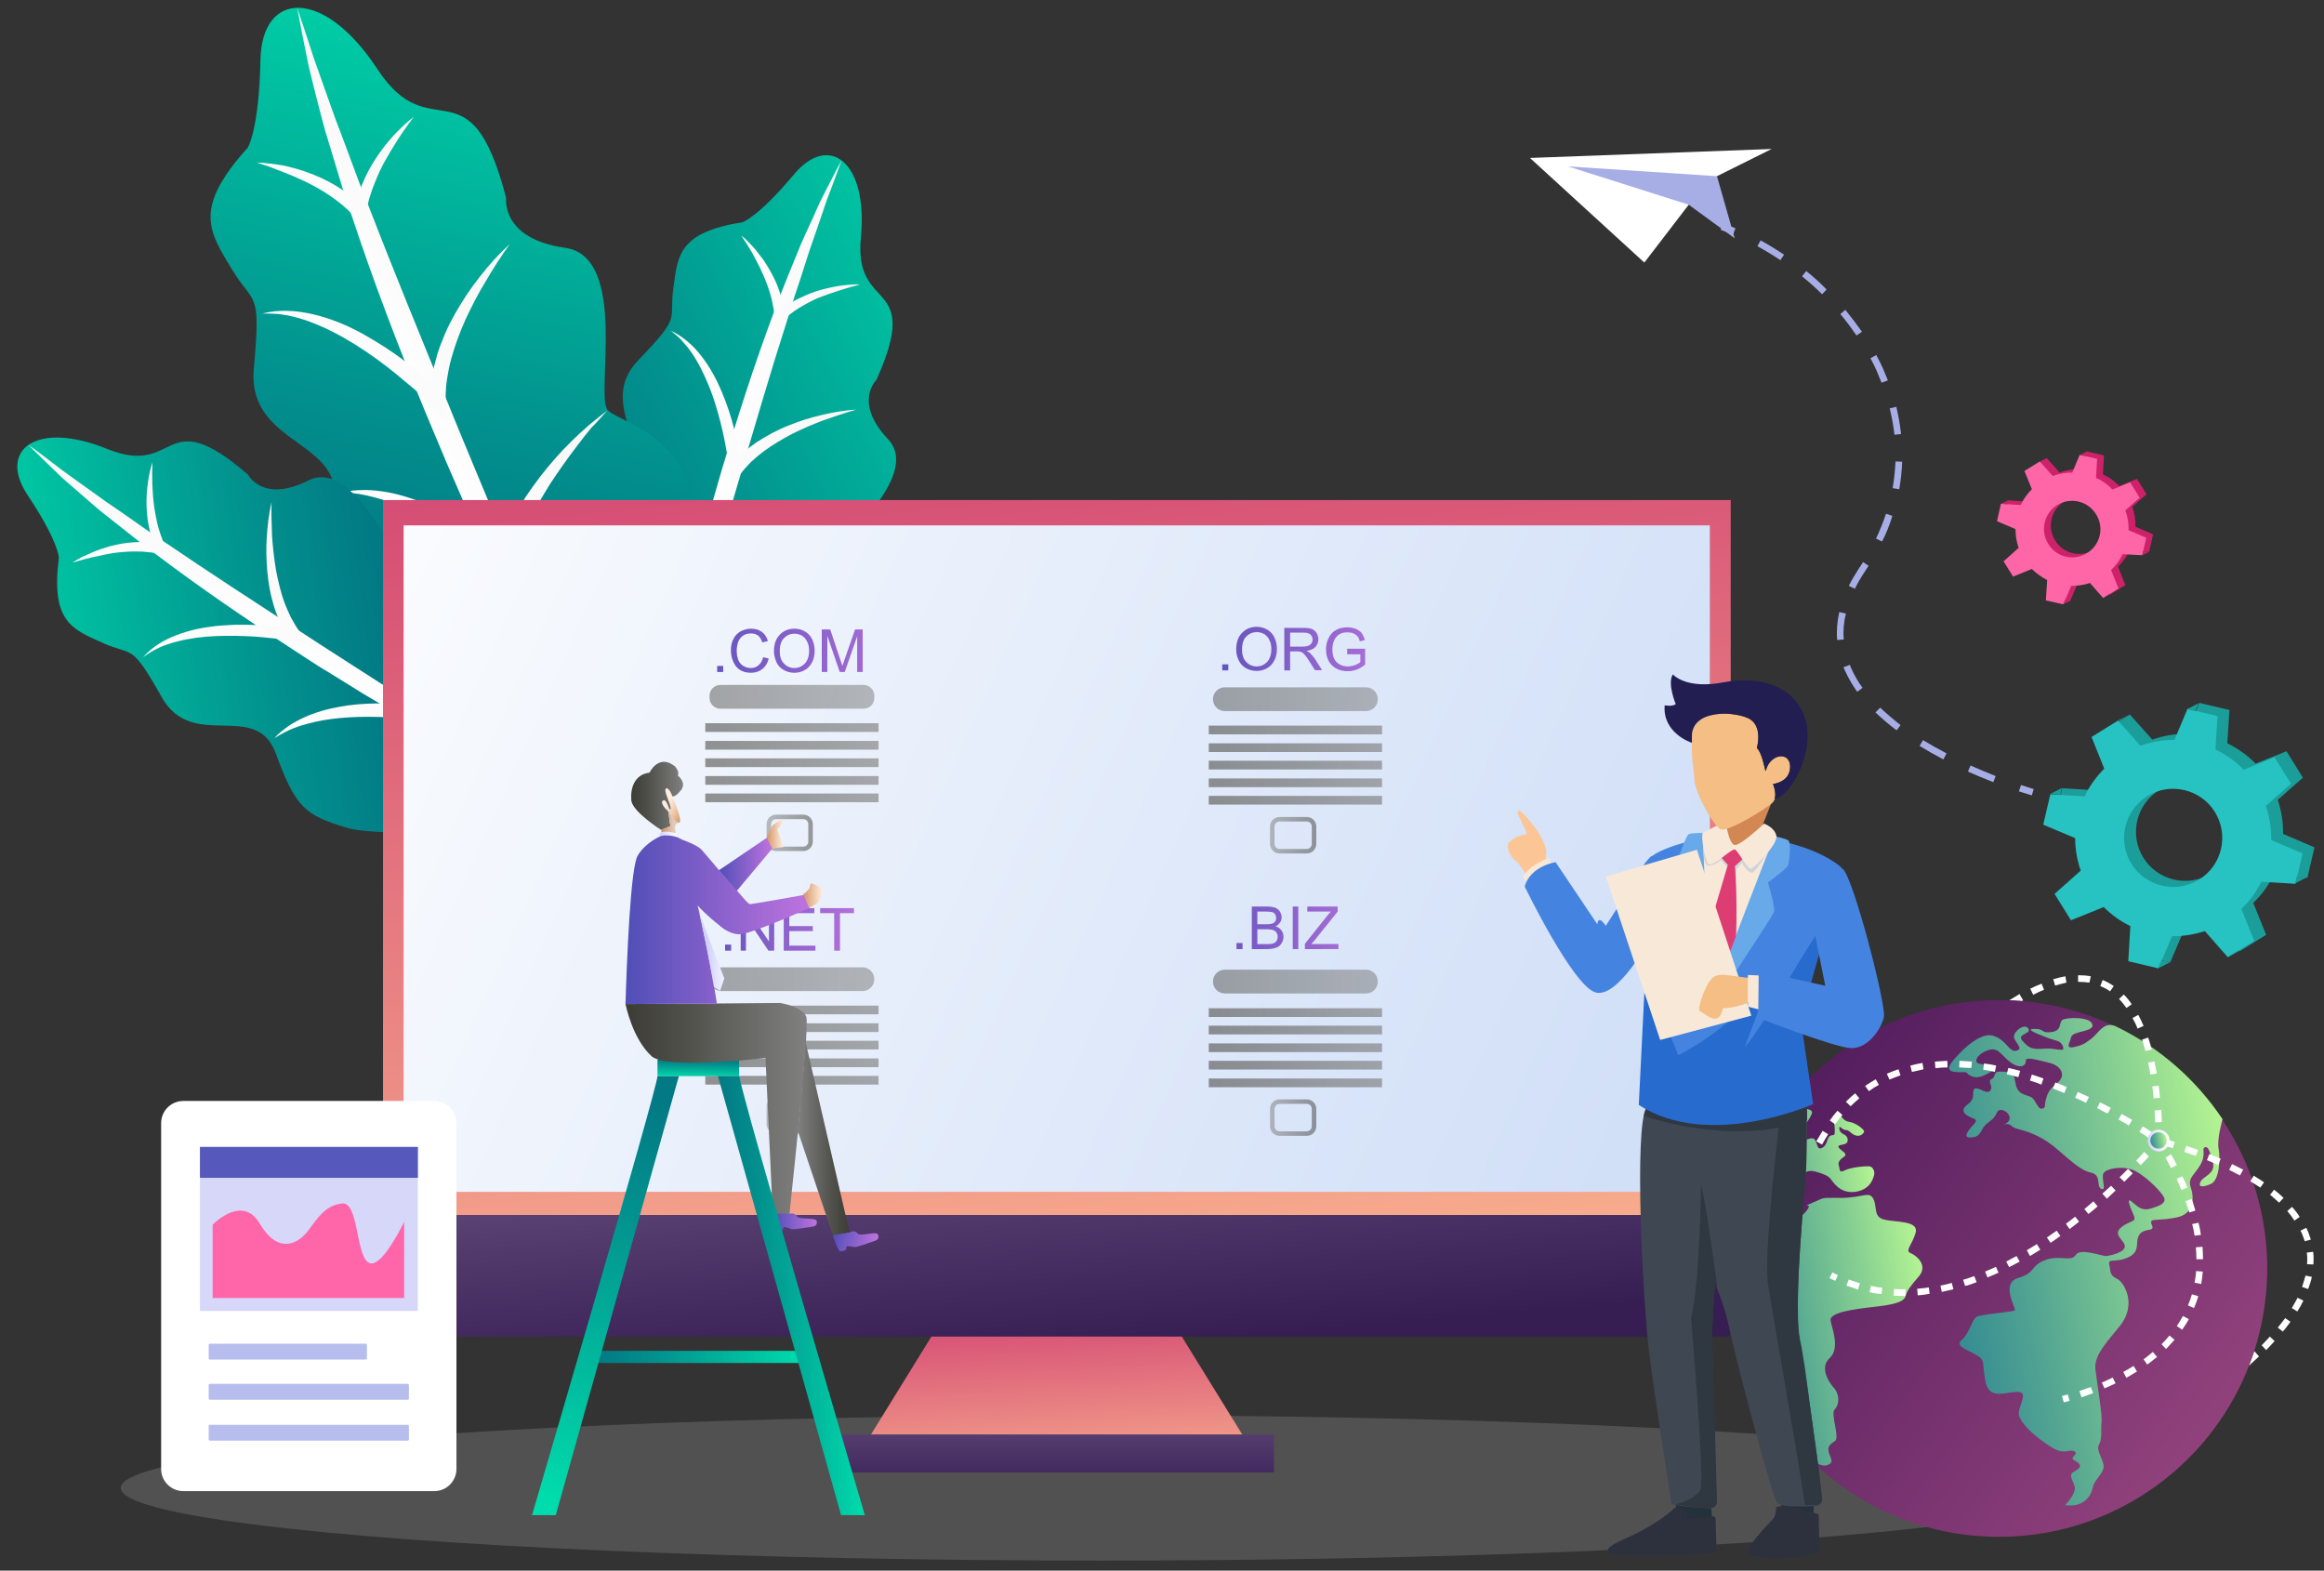 <svg version="1.1" id="Layer_1" xmlns="http://www.w3.org/2000/svg" x="0" y="0" viewBox="0 0 879.8 594.6" xml:space="preserve" enable-background="new 0 0 879.8 594.6"><rect x="0" y="0" width="879.8" height="594.6" fill="#333333" stroke="none"/><style>.st0{fill:#fd9b3d}.st23{fill:#fff}.st52{opacity:.5}.st93{fill:#a7aee5}.st94{fill:#1b9e9a}.st96{fill:#b7bded}.st100{fill:#cd2269}.st102{fill:#22313b}.st104{fill:#2f3740}.st105{fill:#2d313d}.st107{fill:#f8e8d8}.st108{fill:#4484e0}.st119{fill:#f4be84}</style><path class="st0" d="M781.6 432.6c.1-3.8-.5-7.6-1.8-11.2l8.2-7.3-5.4-8.7-10.1 4.1c-2.7-2.8-5.9-5.1-9.3-6.7l.7-10.9-9.9-2.3-4.3 10.1c-3.8 0-7.6.6-11.2 1.9l-7.3-8.3-8.7 5.4 4.2 10.4c-2.7 2.7-4.8 5.8-6.4 9.1l-11.3-.7-2.3 9.9 10.6 4.5c0 3.6.6 7.2 1.8 10.7l-8.6 7.6 5.4 8.7 10.7-4.4c2.6 2.6 5.6 4.7 8.8 6.3l-.7 11.6 9.9 2.3 4.5-10.6c3.6.1 7.2-.5 10.8-1.7l7.6 8.6 8.7-5.4-4.3-10.5c2.7-2.6 4.9-5.7 6.6-9l11.2.7 2.3-9.9-10.4-4.3zm-23.7 13.1c-7.6 4.7-17.5 2.4-22.2-5.2-4.7-7.6-2.4-17.5 5.2-22.2 7.6-4.7 17.5-2.4 22.2 5.2 4.7 7.5 2.4 17.5-5.2 22.2z"/><path d="M777.7 434.7c.1-3.8-.5-7.6-1.8-11.2l8.2-7.3-5.4-8.7-10.1 4.1c-2.7-2.8-5.9-5.1-9.3-6.7l.7-10.9-9.9-2.3-4.3 10.1c-3.8 0-7.6.6-11.2 1.9l-7.3-8.3-8.7 5.4 4.2 10.4c-2.7 2.7-4.8 5.8-6.4 9.1l-11.3-.7-2.3 9.9 10.6 4.5c0 3.6.6 7.2 1.8 10.7l-8.6 7.6 5.4 8.7 10.7-4.4c2.6 2.6 5.6 4.7 8.8 6.3l-.7 11.6 9.9 2.3 4.5-10.6c3.6.1 7.2-.5 10.8-1.7l7.6 8.6 8.7-5.4-4.3-10.5c2.7-2.6 4.9-5.7 6.6-9l11.2.7 2.3-9.9-10.4-4.3zm-23.7 13c-7.6 4.7-17.5 2.4-22.2-5.2-4.7-7.6-2.4-17.5 5.2-22.2 7.6-4.7 17.5-2.4 22.2 5.2 4.7 7.5 2.4 17.5-5.2 22.2z" fill="#fddd62"/><path class="st0" d="M705.1 419.5l3.3.2.5-2.2zM750.1 391.6l3.8-2-1.1 2.7zM727.2 395.4l3.9-2.1-3.7 2.3zM740.6 476.8l3.9-2-2.8-.6zM785.6 448.9l3.9-2-3.4-.2zM763.4 473.1l3.9-2-.2-.3z"/><g><ellipse cx="416.8" cy="563.3" rx="371.1" ry="27.5" opacity=".15" fill="#fff"/><linearGradient id="SVGID_1_" gradientUnits="userSpaceOnUse" x1="405.361" y1="118.334" x2="218.743" y2="212.657"><stop offset="0" stop-color="#00dcac"/><stop offset=".124" stop-color="#00cea6"/><stop offset=".718" stop-color="#02918e"/><stop offset="1" stop-color="#027984"/></linearGradient><path d="M242.5 308.5s-28.3-73.9-28.3-90.7c0-16.8 1.9-20.9 19.3-33.9 17.4-13-8.5-30.3 8.1-47.5s11.6-14.5 13.3-27.2 2-21.2 26.3-25.1c0 0 6-2.1 19.3-18 13.2-15.9 28.2-5.1 25.4 23.9-2.8 29 23.5 14.5 5.9 53.8 0 0-8.9 8.4 4.4 22.5 13.2 14.1-20.7 40.1-20.3 45.7s19.4 27.8-9 46.9c-28.5 18.9-64.4 49.6-64.4 49.6z" fill="url(#SVGID_1_)"/><linearGradient id="SVGID_2_" gradientUnits="userSpaceOnUse" x1="5393.908" y1="-1676.808" x2="5409.395" y2="-1689.45" gradientTransform="scale(-1 1) rotate(24.974 -1648.842 -13582.222)"><stop offset="0" stop-color="#f7f7f7"/><stop offset="1" stop-color="#fff"/></linearGradient><path d="M244.7 301.5c6.2-20.1 12-40.3 17.9-60.5l8.7-30.3c2.9-10.1 5.8-20.2 8.8-30.2 5.9-20.1 11.8-40.3 18.2-60.2l2.3-7.5 2.5-7.5 2.4-7.5c.4-1.2.8-2.5 1.2-3.7l1.3-3.7c1.7-5 3.4-9.9 5.1-14.9l2.8-7.4c.9-2.5 1.8-4.9 2.7-7.4-1.3 2.3-2.5 4.7-3.7 7l-3.6 7c-.6 1.2-1.2 2.4-1.7 3.6l-1.6 3.6-3.3 7.2-1.6 3.6c-.5 1.2-1 2.4-1.5 3.7l-3 7.3-2.9 7.3c-.9 2.5-1.9 4.9-2.8 7.4-7.4 19.8-13.8 39.8-19.8 60l-2.2 7.6c-.7 2.5-1.5 5.1-2.1 7.6l-4.1 15.2c-2.6 10.2-5.2 20.4-7.6 30.7-1.2 5.1-2.4 10.3-3.5 15.4s-2.2 10.3-3.3 15.5c-2 10.4-4 20.7-5.6 31.1z" fill="url(#SVGID_2_)"/><linearGradient id="SVGID_3_" gradientUnits="userSpaceOnUse" x1="5360.072" y1="-1677.201" x2="5419.801" y2="-1725.959" gradientTransform="scale(-1 1) rotate(24.974 -1648.842 -13582.222)"><stop offset="0" stop-color="#f7f7f7"/><stop offset="1" stop-color="#fff"/></linearGradient><path d="M324.1 155.1c-4.4.2-8.7 1-13 2-4.3 1-8.5 2.3-12.6 4-2.1.8-4.1 1.8-6.1 2.8-2 1.1-3.9 2.2-5.8 3.4-1.9 1.3-3.7 2.7-5.4 4.2-1.7 1.5-3.3 3.2-4.7 5.1l4.2 1.2c-.1-1.3-.3-2.6-.5-3.8-.2-1.3-.4-2.5-.6-3.8-.5-2.5-1-5-1.6-7.5-.6-2.5-1.3-4.9-2.1-7.3-.8-2.4-1.7-4.8-2.7-7.2-2-4.7-4.5-9.3-7.6-13.3-3.1-4.1-7.1-7.6-11.7-9.7l1.5 1.2c.5.4.9.8 1.4 1.2.5.4.9.9 1.3 1.3l.6.7c.2.2.4.5.6.7.4.5.8.9 1.2 1.4l1.1 1.5c.7 1 1.4 2 2 3.1 2.5 4.2 4.4 8.7 6.1 13.3 1.6 4.6 2.9 9.4 4 14.2.5 2.4 1 4.8 1.4 7.2l.6 3.6c.2 1.2.4 2.4.5 3.6l.6 5.7 3.5-4.5c1.3-1.6 2.6-3.1 4.1-4.6 1.5-1.4 3.1-2.7 4.8-4 3.4-2.5 7-4.6 10.8-6.6 3.8-1.9 7.8-3.6 11.8-5.1 4-1.4 8.1-2.8 12.3-4z" fill="url(#SVGID_3_)"/><linearGradient id="SVGID_4_" gradientUnits="userSpaceOnUse" x1="5335.454" y1="-1724.052" x2="5373.931" y2="-1755.462" gradientTransform="scale(-1 1) rotate(24.974 -1648.842 -13582.222)"><stop offset="0" stop-color="#f7f7f7"/><stop offset="1" stop-color="#fff"/></linearGradient><path d="M325.6 107.7c-1.4-.1-2.8 0-4.2.1-1.4.1-2.8.3-4.2.5-2.8.5-5.5 1.1-8.3 2-2.7.9-5.3 2.1-7.9 3.4l-1.9 1.1-1.8 1.2-.9.6c-.3.2-.6.5-.8.7l-1.7 1.4 3 1.4v-1.3c0-.4-.1-.8-.1-1.2 0-.4-.1-.8-.2-1.1-.1-.4-.1-.8-.2-1.1l-.2-1.1-.3-1.1c-.2-.7-.4-1.5-.6-2.2-.9-2.9-2.1-5.6-3.6-8.2-.7-1.3-1.5-2.6-2.3-3.8-.4-.6-.8-1.2-1.3-1.8l-1.4-1.8c-.4-.6-.9-1.1-1.4-1.7-.5-.5-1-1.1-1.5-1.6-1-1.1-2.1-2.1-3.2-3 .4.6.8 1.2 1.2 1.9l1.2 1.8c.4.6.7 1.2 1.1 1.9.4.6.8 1.2 1.1 1.9.7 1.3 1.4 2.5 2 3.8.3.6.7 1.3.9 1.9.3.6.6 1.3.9 1.9 1.1 2.6 2.1 5.2 2.8 7.9.2.7.4 1.3.5 2l.2 1 .2 1c.1.3.1.7.2 1 0 .3.1.7.1 1 0 .3.1.7.1 1v4.8l3-2.5 1.5-1.3c.3-.2.5-.4.8-.6l.8-.6c.5-.4 1.1-.8 1.6-1.2l1.7-1.1c2.3-1.4 4.7-2.7 7.2-3.8 5.2-2 10.5-3.7 15.9-5.1z" fill="url(#SVGID_4_)"/><linearGradient id="SVGID_5_" gradientUnits="userSpaceOnUse" x1="5390.524" y1="-1630.789" x2="5455.29" y2="-1683.659" gradientTransform="scale(-1 1) rotate(24.974 -1648.842 -13582.222)"><stop offset="0" stop-color="#f7f7f7"/><stop offset="1" stop-color="#fff"/></linearGradient><path d="M315.8 211.9c-2.4-.1-4.7-.1-7.1 0-2.4.1-4.7.3-7.1.5-4.7.5-9.4 1.3-14 2.4-2.3.6-4.6 1.2-6.9 2-2.3.8-4.5 1.6-6.7 2.6-4.4 1.9-8.7 4.3-12.6 7.4l4.2 1.7c-.2-1.2-.4-2.3-.6-3.5-.2-1.1-.5-2.3-.7-3.4-.5-2.3-1.2-4.5-1.8-6.7-1.4-4.4-3.1-8.7-5.2-12.9-2.1-4.1-4.6-8.1-7.6-11.6-1.5-1.8-3.2-3.4-5-4.9-.9-.7-1.8-1.4-2.8-2-1-.6-2-1.2-3-1.7 1.7 1.5 3.3 3.1 4.7 4.8 1.4 1.7 2.7 3.5 3.9 5.4 2.4 3.7 4.3 7.7 5.9 11.8 1.6 4.1 3 8.3 4.2 12.5.6 2.1 1.1 4.3 1.6 6.4.2 1.1.5 2.2.7 3.2.2 1.1.4 2.2.6 3.2l.7 4.4 3.5-2.7c1.7-1.4 3.6-2.6 5.5-3.8 1.9-1.2 3.9-2.2 5.9-3.2 2-1 4.1-1.9 6.3-2.7 2.1-.8 4.3-1.6 6.5-2.4 4.4-1.5 8.8-2.7 13.3-3.8 2.3-.6 4.5-1.1 6.8-1.6 2.2-.5 4.5-1 6.8-1.4z" fill="url(#SVGID_5_)"/><g><linearGradient id="SVGID_6_" gradientUnits="userSpaceOnUse" x1="203.014" y1="-11.944" x2="152.303" y2="222.342"><stop offset="0" stop-color="#00dcac"/><stop offset=".124" stop-color="#00cea6"/><stop offset=".718" stop-color="#02918e"/><stop offset="1" stop-color="#027984"/></linearGradient><path d="M234 309.6s-86.9-50.8-100.3-67.5c-13.4-16.7-14.7-22.3-7.8-49.1s-32.6-23.3-29.8-53.6 0-23.6-8.4-37.6-14.9-22.7 6.1-45.9c0 0 4.3-6.9 4.8-33.2.5-26.3 24-27.5 44.3 3.5 20.3 31 34.9-4.3 48.7 48.7 0 0-2.1 15.5 22.3 18.9 24.3 3.4 11.3 56.3 16.2 61.5 4.9 5.2 41.4 12.2 28.4 53.7-13.2 41.6-24.5 100.6-24.5 100.6z" fill="url(#SVGID_6_)"/><linearGradient id="SVGID_7_" gradientUnits="userSpaceOnUse" x1="3362.037" y1="-4486.204" x2="3381.749" y2="-4502.295" gradientTransform="scale(-1 1) rotate(63.691 -2139.953 -5023.181)"><stop offset="0" stop-color="#f7f7f7"/><stop offset="1" stop-color="#fff"/></linearGradient><path d="M230.7 301c-9.9-24.9-20.1-49.6-30.4-74.3l-15.4-37c-5.1-12.3-10.3-24.6-15.3-37-10.1-24.7-20.3-49.4-29.9-74.3l-3.7-9.3-3.5-9.4-3.5-9.4c-.6-1.6-1.2-3.1-1.8-4.7l-1.7-4.7c-2.2-6.3-4.5-12.6-6.7-18.9l-3.1-9.5c-1.1-3.2-2.1-6.4-3.2-9.5.6 3.3 1.3 6.6 1.9 9.9l2 9.9c.3 1.7.7 3.3 1.1 4.9l1.2 4.9 2.5 9.8 1.3 4.9c.4 1.6.9 3.2 1.4 4.8l2.9 9.6 2.9 9.6c1 3.2 2.1 6.4 3.2 9.6 8.4 25.5 18 50.6 28.2 75.3l3.9 9.3 3.9 9.3 8 18.4c5.5 12.2 11.1 24.4 16.9 36.5 2.9 6.1 5.8 12.1 8.8 18.1 3 6 6 12 9.1 17.9 6 11.8 12.2 23.7 19 35.3z" fill="url(#SVGID_7_)"/><linearGradient id="SVGID_8_" gradientUnits="userSpaceOnUse" x1="3318.984" y1="-4486.707" x2="3394.988" y2="-4548.751" gradientTransform="scale(-1 1) rotate(63.691 -2139.953 -5023.181)"><stop offset="0" stop-color="#f7f7f7"/><stop offset="1" stop-color="#fff"/></linearGradient><path d="M193 92.4c-4.1 3.7-7.9 7.9-11.3 12.3-3.5 4.4-6.6 9.1-9.4 14-1.4 2.5-2.7 5-3.8 7.6-1.1 2.6-2.2 5.3-3 8-.8 2.8-1.5 5.6-2 8.4-.4 2.9-.7 5.8-.7 8.8l5.1-2.1c-1.2-1.2-2.3-2.3-3.5-3.4-1.2-1.1-2.4-2.2-3.6-3.2-2.4-2.1-5-4.2-7.6-6.1-2.6-2-5.2-3.8-8-5.6-2.7-1.7-5.5-3.4-8.4-5-5.7-3.1-11.8-5.6-18.2-7.1-6.3-1.5-13.1-1.9-19.3-.3h2.4c.8 0 1.6.1 2.4.1.8 0 1.6.1 2.3.2l1.2.2c.4.1.8.1 1.2.2.8.2 1.5.3 2.3.5l2.3.6c1.5.5 3 .9 4.4 1.5 5.8 2.2 11.3 5.1 16.6 8.4 5.3 3.3 10.4 7 15.2 10.9l7.2 6c1.2 1 2.3 2.1 3.5 3.1 1.1 1 2.3 2.1 3.3 3.2l5.2 5.2-.1-7.3c0-2.6.1-5.2.5-7.8.4-2.6.9-5.2 1.6-7.8 1.4-5.1 3.3-10.2 5.5-15.1 2.3-4.9 4.8-9.8 7.7-14.5 2.7-4.7 5.8-9.4 9-13.9z" fill="url(#SVGID_8_)"/><linearGradient id="SVGID_9_" gradientUnits="userSpaceOnUse" x1="3287.656" y1="-4546.323" x2="3336.619" y2="-4586.292" gradientTransform="scale(-1 1) rotate(63.691 -2139.953 -5023.181)"><stop offset="0" stop-color="#f7f7f7"/><stop offset="1" stop-color="#fff"/></linearGradient><path d="M156.7 44.2c-1.4 1.1-2.8 2.2-4.1 3.5-1.3 1.2-2.6 2.5-3.8 3.8-2.4 2.7-4.6 5.5-6.6 8.6-2 3-3.7 6.3-5.1 9.7l-1 2.6c-.3.9-.5 1.8-.8 2.6l-.4 1.3c-.1.4-.2.9-.3 1.4l-.6 2.7 4.1-1c-.4-.5-.7-.8-1-1.2-.3-.4-.7-.7-1-1.1-.3-.4-.7-.7-1.1-1-.4-.3-.7-.7-1.1-1l-1.1-.9-1.2-.9c-.8-.6-1.6-1.1-2.4-1.7-3.2-2.1-6.6-3.9-10.1-5.3-1.8-.7-3.5-1.4-5.3-1.9-.9-.3-1.8-.6-2.7-.8l-2.7-.7c-.9-.2-1.8-.4-2.8-.5-.9-.1-1.8-.3-2.8-.4-1.9-.2-3.7-.4-5.6-.5.9.3 1.8.6 2.6.9.9.3 1.8.5 2.6.9.9.3 1.7.6 2.6 1 .9.3 1.7.6 2.6 1 1.7.7 3.4 1.3 5 2.1.8.4 1.7.7 2.5 1.1l2.4 1.2c3.2 1.7 6.3 3.5 9.1 5.6.7.5 1.4 1 2.1 1.6l1 .8 1 .9c.3.3.7.6 1 .9l.9.9.9.9c.3.3.6.6.8.9l3.2 3.9 1-4.9.5-2.5c.1-.4.2-.8.2-1.2l.3-1.2c.2-.8.4-1.6.7-2.4l.8-2.4c1.2-3.2 2.5-6.4 4.1-9.4 3.5-6.4 7.3-12.3 11.6-17.9z" fill="url(#SVGID_9_)"/><linearGradient id="SVGID_10_" gradientUnits="userSpaceOnUse" x1="3357.734" y1="-4427.648" x2="3440.149" y2="-4494.925" gradientTransform="scale(-1 1) rotate(63.691 -2139.953 -5023.181)"><stop offset="0" stop-color="#f7f7f7"/><stop offset="1" stop-color="#fff"/></linearGradient><path d="M229.9 155.4c-2.4 1.8-4.7 3.7-7 5.6-2.3 2-4.5 4-6.6 6.1-4.3 4.2-8.3 8.8-12 13.6-1.8 2.4-3.6 4.9-5.3 7.4-1.6 2.6-3.2 5.2-4.7 7.9-2.9 5.4-5.2 11.2-6.7 17.3l5.5-1.7c-1.2-1.1-2.2-2-3.4-3-1.1-.9-2.3-1.9-3.4-2.8-2.3-1.8-4.7-3.5-7.1-5.2-4.9-3.3-10-6.2-15.4-8.7-5.4-2.4-11-4.4-16.8-5.5-2.9-.5-5.9-.9-8.8-.9-1.5 0-2.9.1-4.4.2-1.5.2-2.9.4-4.3.7 2.9.1 5.7.4 8.5 1s5.5 1.3 8.1 2.2c5.3 1.8 10.4 4.2 15.3 7 4.9 2.7 9.6 5.8 14.1 9.1 2.3 1.6 4.5 3.4 6.7 5.1 1.1.9 2.2 1.8 3.2 2.7 1.1.9 2.2 1.8 3.1 2.7l4.2 3.8 1.3-5.5c.6-2.7 1.5-5.4 2.4-8.1 1-2.7 2.1-5.3 3.3-7.9 1.3-2.6 2.6-5.2 4-7.7s3-5 4.5-7.5c3.2-4.9 6.6-9.7 10.2-14.4 1.8-2.4 3.6-4.7 5.5-7 2.1-2 4-4.3 6-6.5z" fill="url(#SVGID_10_)"/></g><g><linearGradient id="SVGID_11_" gradientUnits="userSpaceOnUse" x1="-16.49" y1="257.043" x2="146.8" y2="235.744"><stop offset="0" stop-color="#00dcac"/><stop offset=".124" stop-color="#00cea6"/><stop offset=".718" stop-color="#02918e"/><stop offset="1" stop-color="#027984"/></linearGradient><path d="M226.4 312.2s-78.9 6-95 1.2c-16.1-4.8-19.5-7.8-27-28.2s-31.5-.5-43.2-21.3c-11.7-20.8-10.6-15.3-22.3-20.5-11.7-5.3-19.7-8-16.6-32.3 0 0-.3-6.4-11.8-23.6C-1 170.3 13.7 159 40.7 170c27 10.9 20.7-18.4 53.2 9.7 0 0 5.6 10.9 22.8 2.2 17.3-8.7 32.5 31.3 38 32.5 5.5 1.2 32.2-10.6 42.3 22 10.3 32.6 29.4 75.8 29.4 75.8z" fill="url(#SVGID_11_)"/><linearGradient id="SVGID_12_" gradientUnits="userSpaceOnUse" x1="959.733" y1="-5267.05" x2="975.225" y2="-5279.696" gradientTransform="scale(1 -1) rotate(-81.628 3456.49 -2262.591)"><stop offset="0" stop-color="#f7f7f7"/><stop offset="1" stop-color="#fff"/></linearGradient><path d="M220.4 308.1c-17.5-11.7-35.2-23.1-52.9-34.4l-26.5-17c-8.8-5.7-17.7-11.3-26.5-17.1C96.9 228.2 79.3 216.8 62 205l-6.5-4.4-6.4-4.5-6.5-4.5c-1.1-.7-2.2-1.5-3.2-2.2l-3.2-2.3c-4.3-3.1-8.6-6.1-12.8-9.2l-6.3-4.8c-2.1-1.6-4.2-3.2-6.4-4.7 1.9 1.9 3.8 3.7 5.6 5.5l5.7 5.5c.9.9 1.9 1.8 2.9 2.7l3 2.6 6 5.2 3 2.6c1 .8 2 1.7 3.1 2.5l6.2 4.9 6.2 4.9 6.3 4.8c16.8 12.7 34.2 24.6 51.9 36.1l6.6 4.3c2.2 1.4 4.4 2.9 6.7 4.2l13.4 8.3c9 5.4 18.1 10.8 27.2 16 4.6 2.6 9.2 5.2 13.8 7.7 4.6 2.6 9.2 5.1 13.9 7.5 9.3 5 18.6 9.9 28.2 14.4z" fill="url(#SVGID_12_)"/><linearGradient id="SVGID_13_" gradientUnits="userSpaceOnUse" x1="925.898" y1="-5267.445" x2="985.629" y2="-5316.205" gradientTransform="scale(1 -1) rotate(-81.628 3456.49 -2262.591)"><stop offset="0" stop-color="#f7f7f7"/><stop offset="1" stop-color="#fff"/></linearGradient><path d="M102.8 190.1c-1 4.3-1.5 8.6-1.8 13-.3 4.4-.2 8.8.2 13.3.2 2.2.5 4.4.9 6.6.4 2.2 1 4.4 1.6 6.5.7 2.2 1.5 4.3 2.5 6.4 1 2.1 2.2 4.1 3.5 6l2.3-3.6c-1.3-.3-2.5-.4-3.8-.6-1.3-.2-2.5-.3-3.8-.5-2.5-.3-5.1-.5-7.6-.6-2.5-.1-5.1-.1-7.6-.1-2.6.1-5.1.3-7.6.5-5.1.6-10.1 1.6-14.9 3.5-4.8 1.8-9.3 4.6-12.6 8.4.5-.4 1-.7 1.5-1.1.5-.4 1.1-.7 1.6-1 .5-.3 1.1-.6 1.6-.9l.8-.4c.3-.1.6-.2.8-.4.6-.2 1.1-.5 1.7-.7l1.7-.6c1.2-.4 2.3-.7 3.5-1 4.7-1.2 9.6-1.8 14.5-2 4.9-.2 9.8-.1 14.7.2 2.5.2 4.9.4 7.3.7 1.2.1 2.4.3 3.7.5l3.6.6 5.6 1-3.3-4.7c-1.2-1.7-2.2-3.4-3.2-5.2-.9-1.8-1.7-3.8-2.5-5.7-1.4-3.9-2.4-8.1-3.2-12.3-.7-4.2-1.2-8.5-1.5-12.8-.2-4.3-.3-8.6-.2-13z" fill="url(#SVGID_13_)"/><linearGradient id="SVGID_14_" gradientUnits="userSpaceOnUse" x1="901.278" y1="-5314.297" x2="939.757" y2="-5345.709" gradientTransform="scale(1 -1) rotate(-81.628 3456.49 -2262.591)"><stop offset="0" stop-color="#f7f7f7"/><stop offset="1" stop-color="#fff"/></linearGradient><path d="M57.7 175.1c-.5 1.3-.8 2.7-1.1 4.1-.3 1.4-.5 2.8-.7 4.2-.4 2.8-.5 5.6-.4 8.5.1 2.9.4 5.7 1.1 8.5l.5 2.1c.2.7.4 1.4.7 2.1l.3 1c.1.3.3.7.4 1l.9 2 2.2-2.5c-.5-.1-.8-.2-1.2-.3-.4-.1-.8-.1-1.1-.2-.4-.1-.8-.1-1.1-.2-.4-.1-.8-.1-1.1-.1l-1.1-.1h-3.4c-3 .1-6 .4-8.9 1.1-1.5.3-2.9.7-4.3 1.2-.7.2-1.4.4-2.1.7l-2.1.8c-.7.3-1.4.6-2 .9-.7.3-1.3.6-2 .9-1.3.7-2.6 1.4-3.8 2.2l2.1-.6 2.1-.6c.7-.2 1.4-.4 2.1-.5.7-.2 1.4-.4 2.1-.5l4.2-.9c.7-.1 1.4-.3 2.1-.4l2.1-.3c2.8-.3 5.6-.5 8.4-.4.7 0 1.4 0 2.1.1l1 .1 1 .1c.3 0 .7.1 1 .1.3.1.7.1 1 .2.3.1.7.1 1 .2.3.1.7.2.9.2l3.8 1.1-1.6-3.6-.8-1.8c-.1-.3-.3-.6-.4-.9l-.3-.9c-.2-.6-.5-1.2-.7-1.9l-.6-1.9c-.7-2.6-1.2-5.2-1.6-7.9-.8-5.7-.9-11.3-.7-16.9z" fill="url(#SVGID_14_)"/><linearGradient id="SVGID_15_" gradientUnits="userSpaceOnUse" x1="956.352" y1="-5221.032" x2="1021.12" y2="-5273.904" gradientTransform="scale(1 -1) rotate(-81.628 3456.49 -2262.591)"><stop offset="0" stop-color="#f7f7f7"/><stop offset="1" stop-color="#fff"/></linearGradient><path d="M154.7 214.3c-.8 2.2-1.4 4.5-2 6.8-.6 2.3-1.1 4.6-1.5 6.9-.9 4.6-1.4 9.4-1.7 14.1-.1 2.4-.1 4.8-.1 7.2.1 2.4.2 4.8.5 7.2.6 4.8 1.6 9.6 3.4 14.2l2.8-3.5c-1.2-.2-2.3-.3-3.5-.4-1.2-.1-2.3-.2-3.5-.3-2.3-.1-4.6-.2-6.9-.2-4.6.1-9.2.4-13.8 1.3-4.6.8-9.1 2.1-13.3 4-2.1 1-4.2 2.1-6.1 3.4-.9.7-1.9 1.4-2.7 2.1-.9.8-1.7 1.5-2.5 2.4 1.9-1.2 3.9-2.3 5.9-3.2 2-.9 4.1-1.6 6.3-2.2 4.2-1.2 8.6-1.9 13-2.3 4.4-.4 8.8-.5 13.2-.4 2.2 0 4.4.2 6.6.3l3.3.3c1.1.1 2.2.2 3.2.4l4.4.6-1.6-4.1c-.8-2.1-1.5-4.2-2.1-6.3-.6-2.2-1-4.4-1.4-6.6-.3-2.2-.6-4.5-.8-6.8-.2-2.3-.3-4.6-.4-6.9-.1-4.6-.1-9.2.1-13.9.1-2.3.3-4.6.4-7 .4-2.4.6-4.7.8-7.1z" fill="url(#SVGID_15_)"/></g><g><linearGradient id="SVGID_16_" gradientUnits="userSpaceOnUse" x1="418.853" y1="507.71" x2="378.961" y2="119.601"><stop offset="0" stop-color="#fbb48f"/><stop offset=".228" stop-color="#f09788"/><stop offset=".751" stop-color="#da5a78"/><stop offset="1" stop-color="#d14272"/></linearGradient><path fill="url(#SVGID_16_)" d="M145 189.3h510.2V460H145z"/><linearGradient id="SVGID_17_" gradientUnits="userSpaceOnUse" x1="87.26" y1="184.609" x2="811.288" y2="509.654"><stop offset="0" stop-color="#fff"/><stop offset=".559" stop-color="#dbe6f9"/><stop offset="1" stop-color="#c3d6f5"/></linearGradient><path fill="url(#SVGID_17_)" d="M152.8 198.9h494.5v252.3H152.8z"/><linearGradient id="SVGID_18_" gradientUnits="userSpaceOnUse" x1="391.749" y1="384.447" x2="402.56" y2="512.143"><stop offset="0" stop-color="#796393"/><stop offset=".567" stop-color="#51396c"/><stop offset="1" stop-color="#361d52"/></linearGradient><path d="M653.7 506H146.3c-.8 0-1.4-.6-1.4-1.4V460h510.2v44.6c0 .8-.6 1.4-1.4 1.4z" fill="url(#SVGID_18_)"/><linearGradient id="SVGID_19_" gradientUnits="userSpaceOnUse" x1="401.195" y1="565.169" x2="397.138" y2="488.087"><stop offset="0" stop-color="#fbb48f"/><stop offset=".228" stop-color="#f09788"/><stop offset=".751" stop-color="#da5a78"/><stop offset="1" stop-color="#d14272"/></linearGradient><path fill="url(#SVGID_19_)" d="M447.4 506h-94.8l-22.9 37.1h140.6z"/><linearGradient id="SVGID_20_" gradientUnits="userSpaceOnUse" x1="400.034" y1="517.139" x2="400.034" y2="567.85"><stop offset="0" stop-color="#796393"/><stop offset=".567" stop-color="#51396c"/><stop offset="1" stop-color="#361d52"/></linearGradient><path fill="url(#SVGID_20_)" d="M317.8 543.1h164.5v14.3H317.8z"/></g><g><path class="st23" d="M760.6 378.7l4.8.3c.2-.1.3-.2.5-.3l-1.4-2.4c-.6.5-3.1 1.9-3.9 2.4zM851.3 517.1c.6-.6 3.2-3 3.9-3.6l-1.8-2c-.7 2-1.4 3.8-2.1 5.6z"/><linearGradient id="SVGID_21_" gradientUnits="userSpaceOnUse" x1="6056.124" y1="284.692" x2="6329.136" y2="34.332" gradientTransform="scale(-1 1) rotate(6.696 -1.926 -59052.22)"><stop offset="0" stop-color="#ab5188"/><stop offset=".196" stop-color="#93437d"/><stop offset=".741" stop-color="#561f5f"/><stop offset="1" stop-color="#3e1154"/></linearGradient><circle cx="756.7" cy="480.2" r="101.6" fill="url(#SVGID_21_)"/><linearGradient id="SVGID_22_" gradientUnits="userSpaceOnUse" x1="5988.183" y1="-310.919" x2="6100.761" y2="-310.919" gradientTransform="scale(-1 1) rotate(9.84 -1945.57 -39633.306)"><stop offset="0" stop-color="#b4f492"/><stop offset=".299" stop-color="#8ad292"/><stop offset=".774" stop-color="#4da092"/><stop offset="1" stop-color="#358c92"/></linearGradient><path d="M747.9 512.8c3.7 2.2 2.4 2.2 3.6 9.6 1.3 7.3 6.1 5 11.3 4.6 5.1-.4 2.5 2.8 1.5 7.3s9.8 12.4 13.8 14.4c3.9 1.9 5.5-.3 7.3.8 1.7 1.1-2.5 2.3.1 3.5 2.5 1.2 2.6 2.6-.1 4-2.7 1.3-.7 3.1 0 5.8.7 2.7-3.6 7-3.6 7 6.4 1 9.7-3 10.3-6.2.6-3.2 3.1-4.6 4.1-7.4 1-2.8-3-6.9-1.6-9.3 1.4-2.4.6-5.9 1-8.6.3-2.7-1.7-14.6-2.3-19.6-.6-5 2.6-8.7 9.2-16.7 6.6-8.1 1.7-16.6-1.1-17.9-2.9-1.3-2.3-2.9-2.9-5.4-.6-2.5 2.7-.5 7.4-2.8s2.1-5.9 4.1-8.6c2-2.6 5.8-.8 4.7-3.4-.3-.7-.4-1-.5-1.2.1.1.4.5.2-.1-.2-1.3 3.4-.4 9.6-1.7 6.2-1.2 6.8-6.9 5.5-10.9-1.4-4 .7-4.5 3.3-8.7 2.6-4.2.6-6.4 1.8-6.9 1.2-.6 1.8.8 3.1 5.4 1.3 4.5-3.5 5.4-4.6 7.5-1.1 2.2.7 2.3 3.9.9s3.6-9.4 2.9-13.3c-.7-3.8 1.5-11.2 1.5-11.2-10.1-15.1-24-27.2-40.1-35-4.6-2.4-6.7 2.2-9.4 4.4-2.8 2.1-3.5 2.6-6.8 3.3-3.3.7-1.6-1.4-1-3.8.6-2.4 8.9-1.9 8-4.8-.8-3-9.8-2.7-11.3-1.7-1.5 1 0 4-4.1 4.6-4.2.6-2.5-1.2-6.4-1.2s.5 1.7 4.3 3.2c3.9 1.5 5.4 1 6.4 3.5.9 2.5-2.6.4-7.1.8-4.5.3-5.6 0-8.2-2.9-2.6-2.8 3.7-2.6 2.1-4.8-1.5-2.2-6.4 1.8-5.2 4 1.2 2.3 3.3 3.9.6 4.5-2.7.6-3.9-4.7-9.2-5.8-5.3-1.1-13.3 7.6-15.3 10.4-2 2.8-.2 3.6 3.6 3.5 3.7-.1 1.2.4 4.2 1.6 3 1.1 5.6-1 7.7-2 2.1-1-2.4-2.4-4.8-2.8-2.4-.4-1.2-3.4 2.9-5 4.2-1.5 4.8 1.3 8.6 4.3s6.2 1.4 6-.4c-.2-1.8 4.8-.2 9 .8 4.3 1 6.4 4.7 3.1 7.4-3.3 2.7-3.8 3.9-4.5 6.5-.7 2.6.2 2.9-1.4 3.4-1.6.4-2.3-2.9-3.8-4.1-1.5-1.2-5.2-.8-6.1-4.7-.8-4-.7-5-5-5.2-4.3-.3-2.2 1.7-4.1 2.7-2 1 .6 2.5-.6 4.4-1.2 1.9-4.7-1.6-6-.6-1.3 1 .8 3.5-2.7 6-3.5 2.6-.1 4.3 2.2 5.2 2.3.9.3 1.8-1.6 4.4-1.9 2.6-.8 3.1 1.8 2.7 2.6-.4 2.9-3.1 4.3-4.5s3.5-2.3 4.4-4.7c.9-2.5 4.9-.3 4.9 1.9.1 2.3-3.8 2.8-1.6 2.4 2.2-.4 2 1.2 4.7 1.8 2.7.7 7.9 2.1 13.5 6.5 5.5 4.5 9.8 9.1 14.1 10 4.3.9 1.9 5.2 4 6.2 2.1.9-.1-4.1.8-5.9.8-1.8 7.8-3.2 12.2-.8 4.4 2.3 10.5 8.5 10.9 10.4.3 1.9-2 2.8-5.4 3.8-3.4.9-4.9-1-7-2.7-2.1-1.8-.7 1.9.7 5 1.3 3.1-1 1.8-4.6 4.7-3.6 2.9 1.4 5 1.3 7.3-.1 2.3-5.6 3.5-7.1 3.6-1.5.1-9.9-3.2-11.5-.4-1.7 2.8-6.1-.2-11.7 2s-3.4 4.8-10.1 6.7c-6.7 2-.8 11.5-1.2 12.2-.4.7-12.7 1.5-14.5 2.5-1.8 1-2.6 6-5.4 8.5-3.1 2.6 1.3 3.7 5 5.8z" fill="url(#SVGID_22_)"/><linearGradient id="SVGID_23_" gradientUnits="userSpaceOnUse" x1="6109.325" y1="-300.599" x2="6182.707" y2="-300.599" gradientTransform="scale(-1 1) rotate(9.84 -1945.57 -39633.306)"><stop offset="0" stop-color="#b4f492"/><stop offset=".299" stop-color="#8ad292"/><stop offset=".774" stop-color="#4da092"/><stop offset="1" stop-color="#358c92"/></linearGradient><path d="M656.6 497.5c3.7 21.1 13.6 39.5 27.5 53.7 0 0 .2.1.4.4 1.2 1.1 4.8 3.9 7.1 3.1 2.8-.9 1.6-2.2.8-4.6-.7-2.3.1-3.1 2.2-4.5 2.1-1.3-1.8-10.4 0-12.1 1.8-1.8 1.8-5.6-.2-7.9-2.1-2.3-5.7-7.9-1.7-11.5 4-3.7.8-11.2.3-14.2s8.8-4.3 16-5.1c7.3-.8 11.7-1.7 12.4-4.1.7-2.4 1.7-3.6 5.1-7.6 3.4-4-.8-7.7-3.2-8.7-2.3-.9.6-3.1 1.9-7.7 1.3-4.7-7.6-3.9-11.9-5-4.3-1-2.5-5.1-4.2-8-1.6-2.8-3.7-.3-11.9-.2-8.2.1-5.4-.6-11.2 1.9-5.8 2.5 3.1-1.7-4.5 5.5s-2.4 2.2-6.3 3.6c-3.9 1.3-1.8 0-4-2.6-2.3-2.6-4.1 1.7-6.6 3.6-2.5 1.9-9.3 4.2-9.3 4.2-.6 9.2-.3 18.5 1.3 27.8z" fill="url(#SVGID_23_)"/><linearGradient id="SVGID_24_" gradientUnits="userSpaceOnUse" x1="6121.291" y1="-369.556" x2="6175.613" y2="-369.556" gradientTransform="scale(-1 1) rotate(9.84 -1945.57 -39633.306)"><stop offset="0" stop-color="#b4f492"/><stop offset=".299" stop-color="#8ad292"/><stop offset=".774" stop-color="#4da092"/><stop offset="1" stop-color="#358c92"/></linearGradient><path d="M657.2 459.5c0-.2 1-1.1 1.7-1.6.7-.6 2.8.4 4.1-.1 1.3-.6-.1-4.6.1-6.6.1-2 1.6-1.1 3.8 0 2.3 1.1.5 3.4.9 5.4.4 2 .4 1.3 2.6.2s.5-2.8.2-5.2c-.3-2.3.2-3.1 2.5-4.1 2.3-1 .7-3.5 3.2-4.4 2.5-.9 4.7.4 2 3.7-2.7 3.3-2.2 1.3-3 2.2-.8.9-.4 4.3.9 5.4 1.3 1.1 4.9-.7 5.8-1.4.9-.7-3.5-.2-4.6-1.6-1-1.5.8-.9 2.2-1.7 1.4-.8 2-3 3.3-5.1 1.3-2.1 4.1-1.3 7.3-.1s2.6 2.1 5.1 4.5c2.5 2.4 6 2.9 9.4 1.6 3.4-1.4 4.2-3.9 4.7-5.4.5-1.5-.2-3.2-1.4-3.6-1.2-.3-7.5.3-9.7 1.5-2.2 1.1-1.7-.3-2.1-1.6-.5-1.3 0-2.3 1.8-3.5 1.8-1.2-.8-2.2-1.8-3.4-1-1.2 1.3-1.1 2.5-1.6 1.2-.6 1-2.7-.4-3.4-1.3-.6-2-1.4-2-2.6 0-1.2.9.7 2.4.8 1.5 0 1.9 1.5 3.9 2.1 2 .5 3.1-1.1 3.1-1.6 0-.6-2.9-3.2-5.7-3.6-2.8-.4-2.6-2.9-4.6-3-2-.1-.8 3.5-.8 6.2 0 2.6-.4 1.4-1.7 2.1-1.4.7-.9 3.3-3 4.5-2.1 1.2-1.8-1.7-2.9-3.1-1.1-1.4-3.7.7-7.4 1.3-3.7.6-2.2-2.4-1.9-4.3.3-1.9 1.6-.9 2.6.5 1 1.5 2.3 0 2.5-1.6.2-1.6 1.8-2.7 3-5.4 1.3-2.7-4.2-1.7-5.8-3.6-1.5-1.7-2.9-1-3.2-.9-9.5 12.1-16.3 26.6-19.6 42.1z" fill="url(#SVGID_24_)"/><g><path class="st23" d="M817.4 434.3l2.1-1.3c-.8-1.3-1.3-1.9-1.3-2l-2 1.4c-.1.1.4.7 1.2 1.9zM787.2 526.6c1.5-.5 2.9-1 4.3-1.5l.9 2.3c-1.4.5-2.9 1.1-4.4 1.6l-.8-2.4zm8.5-3.2c1.4-.6 2.8-1.2 4.1-1.9l1.1 2.2c-1.4.7-2.8 1.3-4.2 1.9l-1-2.2zm8.1-4c1.3-.7 2.7-1.5 3.9-2.3l1.3 2.1c-1.3.8-2.6 1.6-4 2.4l-1.2-2.2zm7.7-4.8c1.2-.9 2.4-1.8 3.5-2.8l1.6 1.9c-1.2 1-2.4 1.9-3.7 2.9l-1.4-2zm6.8-5.7c1.1-1.1 2.1-2.2 3-3.3l1.9 1.6c-1 1.2-2.1 2.3-3.2 3.5l-1.7-1.8zm5.8-6.9c.8-1.2 1.6-2.5 2.3-3.8l2.2 1.2c-.7 1.4-1.6 2.7-2.5 4l-2-1.4zm4.2-7.8c.6-1.4 1.1-2.8 1.5-4.2l2.4.7c-.4 1.5-1 3-1.6 4.5l-2.3-1zm2.5-8.6c.3-1.4.5-2.9.6-4.4l2.5.2c-.1 1.6-.3 3.1-.6 4.7l-2.5-.5zm.7-8.9c0-1.5-.1-3-.2-4.5l2.5-.2c.1 1.6.2 3.2.2 4.7h-2.5zm-.7-8.9c-.2-1.5-.5-2.9-.9-4.4l2.4-.5c.4 1.5.7 3.1.9 4.6l-2.4.3zm-2-8.8c-.2-.7-.4-1.5-.7-2.2-.2-.7-.5-1.4-.7-2.1l2.3-.8c.3.7.5 1.4.7 2.1.2.8.5 1.5.7 2.3l-2.3.7zm-4.8-12.7l2.2-1c.7 1.4 1.3 2.8 1.9 4.3l-2.3.9c-.6-1.5-1.2-2.9-1.8-4.2zm-4.2-8.1l2.1-1.2c.8 1.3 1.5 2.7 2.2 4.1l-2.2 1.1c-.7-1.4-1.4-2.7-2.1-4zM783.5 530.3l-.7-2.4c-.7.2-1.5.4-2.2.6l.7 2.4c.7-.2 1.4-.4 2.2-.6z"/><g><path class="st23" d="M815.9 424.9c0-1.5-.1-3-.2-4.5l2.5-.2c.1 1.5.2 3.1.2 4.6l-2.5.1zm-.6-9.1c-.1-1.5-.3-3-.5-4.5l2.4-.3c.2 1.5.4 3.1.5 4.6l-2.4.2zm-1.2-9c-.3-1.5-.5-3-.9-4.5l2.4-.5c.3 1.5.6 3 .9 4.6l-2.4.4zm-1.9-8.9c-.3-1.2-.7-2.4-1-3.5-.1-.3-.2-.5-.3-.8l2.3-.8c.1.3.2.5.3.8.4 1.2.7 2.4 1.1 3.7l-2.4.6zm-4.9-12.5l2.2-1.2c.7 1.3 1.4 2.8 2 4.2l-2.3 1c-.5-1.4-1.2-2.8-1.9-4zm-5.1-7.2l1.8-1.7c1.1 1.1 2.1 2.3 3 3.7l-2 1.4c-.9-1.3-1.8-2.4-2.8-3.4zm-7.1-4.9l.9-2.3c1.5.6 2.9 1.4 4.2 2.3l-1.4 2c-1.1-.8-2.4-1.5-3.7-2zm-8.4-1.6v-2.5c1.6 0 3.3.1 4.8.4l-.5 2.4c-1.4-.2-2.8-.3-4.3-.3zm-18.1 2.6c1.4-.7 2.9-1.4 4.3-1.9l.9 2.3c-1.3.5-2.7 1.2-4.1 1.9l-1.1-2.3zm9.4-1.2l-.7-2.4c1.6-.5 3.1-.8 4.6-1.1l.4 2.4c-1.4.3-2.8.7-4.3 1.1zM856.2 509.3c1.1-1.1 2.1-2.2 3.1-3.3l1.8 1.7c-1 1.1-2.1 2.3-3.2 3.4l-1.7-1.8zm6.1-6.7c1-1.2 1.9-2.4 2.8-3.6l2 1.4c-.9 1.2-1.8 2.5-2.9 3.7l-1.9-1.5zm5.3-7.4c.8-1.3 1.5-2.6 2.2-3.9l2.2 1.1c-.7 1.4-1.4 2.7-2.3 4.1l-2.1-1.3zm3.9-8c.5-1.4.9-2.9 1.3-4.3l2.4.5c-.3 1.5-.8 3-1.4 4.6l-2.3-.8zm1.9-8.6c.1-1.5.1-2.9-.1-4.4l2.4-.3c.2 1.6.2 3.2.1 4.8l-2.4-.1zm-.9-8.7c-.1-.2-.1-.4-.2-.6-.4-1.2-.8-2.3-1.4-3.4l2.2-1.1c.6 1.2 1.1 2.5 1.5 3.8.1.2.1.5.2.7l-2.3.6zm-6.6-11.4l1.8-1.6c1.1 1.2 2.1 2.5 2.9 3.8l-2 1.4c-.8-1.3-1.7-2.5-2.7-3.6zm-6.5-6.2l1.5-1.9c1.3 1 2.5 2 3.6 3.1l-1.7 1.8c-1.1-1-2.2-2-3.4-3zm-7.5-5.1l1.3-2.1c1.4.8 2.7 1.7 3.9 2.5l-1.4 2c-1.2-.8-2.5-1.6-3.8-2.4zm-8-4.3l1.1-2.2 4.2 2.1-1.2 2.2c-1.4-.7-2.7-1.4-4.1-2.1zm-8.4-3.7l.9-2.3c1.5.6 2.9 1.2 4.3 1.8l-1 2.3c-1.3-.6-2.8-1.2-4.2-1.8zm-8.6-3.1l.8-2.3c1.5.5 3 1 4.4 1.5l-.8 2.3c-1.5-.5-2.9-1-4.4-1.5zm-8-2.5l-.8-.2.7-2.4.8.2c1 .3 2.2.6 3.7 1.1l-.7 2.4c-1.5-.5-2.7-.8-3.7-1.1zm-9-5.1l1.3-2.1c1.4.9 2.7 1.7 3.9 2.5l-1.4 2.1c-1.1-.8-2.4-1.7-3.8-2.5zm-7.9-4.7l1.2-2.1c1.3.8 2.7 1.5 4 2.3l-1.3 2.1c-1.2-.8-2.6-1.5-3.9-2.3zm-8.1-4.3l1.1-2.2c1.4.7 2.8 1.4 4.1 2.1l-1.2 2.2c-1.3-.7-2.6-1.4-4-2.1zm-8.3-3.9l1-2.2c1.4.6 2.8 1.3 4.2 1.9l-1.1 2.2c-1.3-.7-2.7-1.3-4.1-1.9zm-8.4-3.5l.9-2.3c1.4.5 2.9 1.1 4.3 1.7l-.9 2.3c-1.5-.6-2.9-1.2-4.3-1.7zm-8.7-3l.7-2.3c1.5.5 2.9.9 4.4 1.5l-.8 2.3c-1.4-.6-2.9-1.1-4.3-1.5zm-80.9 23c.8-1.4 1.6-2.7 2.4-4l2.1 1.3c-.8 1.2-1.6 2.6-2.3 3.9l-2.2-1.2zm72.1-25.4l.6-2.4c1.5.3 3 .7 4.5 1.1l-.7 2.4c-1.5-.4-2.9-.8-4.4-1.1zm-67 17.5c.9-1.3 1.9-2.5 2.9-3.7l1.9 1.6c-1 1.1-1.9 2.3-2.8 3.5l-2-1.4zm58.1-19.2l.3-2.4c1.5.2 3.1.5 4.6.8l-.5 2.4c-1.5-.4-3-.6-4.4-.8zm-9.1-.9l.1-2.5c1.5.1 3.1.2 4.7.3l-.2 2.4c-1.6 0-3.1-.1-4.6-.2zm-42.9 13c1.1-1.1 2.3-2.2 3.5-3.2l1.6 1.9c-1.1.9-2.3 2-3.3 3l-1.8-1.7zm33.9-12.7l-.2-2.5c1.5-.1 3.1-.2 4.7-.3l.1 2.5c-1.6 0-3.1.1-4.6.3zm-26.6 6.7c1.3-.9 2.6-1.7 4-2.5l1.2 2.1c-1.3.7-2.6 1.5-3.8 2.4l-1.4-2zm17.7-5.3l-.6-2.4c1.5-.4 3-.7 4.6-1l.4 2.4c-1.5.4-3 .7-4.4 1zm-9.5.7c1.4-.6 2.9-1.2 4.4-1.7l.8 2.3c-1.4.5-2.8 1-4.2 1.6l-1-2.2zM816.6 434.3c1-1.1 1.5-1.8 1.5-1.8l-1.9-1.5s-.5.6-1.5 1.7l1.9 1.6zM743.9 486.8l-.7-2.3c1.4-.4 2.8-.9 4.2-1.4l.9 2.3c-1.2.5-2.5.9-3.7 1.3-.3-.1-.5 0-.7.1zm-8.8 2.3l-.5-2.4c1.4-.3 2.9-.6 4.3-1l.6 2.4c-1.5.3-3 .7-4.4 1zm16.4-7.7c1.3-.6 2.7-1.2 4.1-1.8l1 2.2c-1.4.6-2.8 1.3-4.2 1.8l-.9-2.2zm-25.5 9l-.2-2.5c1.4-.1 2.9-.3 4.4-.5l.3 2.4c-1.5.3-3 .5-4.5.6zm33.5-12.8l3.9-2.1 1.2 2.1c-1.3.7-2.7 1.5-4 2.1l-1.1-2.1zm7.8-4.3c1.3-.8 2.5-1.5 3.8-2.3l1.3 2.1-3.9 2.4-1.2-2.2zm-50.4 17.2l.1-2.5c1.4.1 2.9.1 4.4.1v2.5c-1.5 0-3 0-4.5-.1zm58-22c1.2-.8 2.4-1.7 3.7-2.6l1.4 2c-1.2.9-2.5 1.8-3.7 2.6l-1.4-2zm-67.1 20.7l.5-2.4c1.4.3 2.9.6 4.3.7l-.3 2.4c-1.5-.1-3-.3-4.5-.7zm74.3-25.9c1.2-.9 2.4-1.8 3.5-2.7l1.5 1.9c-1.2.9-2.4 1.9-3.6 2.8l-1.4-2zM699 486.7l.9-2.3c1.4.5 2.8 1 4.2 1.4l-.7 2.4c-1.5-.5-3-1-4.4-1.5zm90.1-29c1.1-.9 2.3-1.9 3.4-2.9l1.6 1.9c-1.1 1-2.3 2-3.5 2.9l-1.5-1.9zm6.8-5.8l3.3-3 1.7 1.8c-1.1 1-2.2 2.1-3.3 3.1l-1.7-1.9zm6.5-6.2c1.1-1 2.1-2.1 3.2-3.2l1.8 1.7-3.2 3.2-1.8-1.7zm6.3-6.3c1-1.1 2.1-2.2 3-3.3l1.8 1.7c-1 1.1-2 2.2-3.1 3.3l-1.7-1.7zM694.8 484.9l1-2.2c-.7-.3-1.4-.6-2.1-1l-1.1 2.2c.8.3 1.5.7 2.2 1z"/></g><g><linearGradient id="SVGID_25_" gradientUnits="userSpaceOnUse" x1="6009.215" y1="-350.511" x2="6017.445" y2="-350.511" gradientTransform="scale(-1 1) rotate(9.84 -1945.57 -39633.306)"><stop offset=".003" stop-color="#fff"/><stop offset=".367" stop-color="#f2f2ff"/><stop offset="1" stop-color="#d2d2ff"/></linearGradient><path d="M813.1 432.5c.4 2.2 2.5 3.7 4.8 3.4 2.2-.4 3.7-2.5 3.4-4.8-.4-2.2-2.5-3.7-4.8-3.4s-3.8 2.5-3.4 4.8z" fill="url(#SVGID_25_)"/><linearGradient id="SVGID_26_" gradientUnits="userSpaceOnUse" x1="6010.224" y1="-350.511" x2="6016.437" y2="-350.511" gradientTransform="scale(-1 1) rotate(9.84 -1945.57 -39633.306)"><stop offset="0" stop-color="#b4f492"/><stop offset=".299" stop-color="#8ad292"/><stop offset=".774" stop-color="#4da092"/><stop offset="1" stop-color="#358c92"/></linearGradient><path d="M814.1 432.3c.3 1.7 1.9 2.8 3.6 2.5 1.7-.3 2.8-1.9 2.5-3.6-.3-1.7-1.9-2.8-3.6-2.5-1.7.3-2.8 1.9-2.5 3.6z" fill="url(#SVGID_26_)"/></g></g></g><g><linearGradient id="SVGID_27_" gradientUnits="userSpaceOnUse" x1="356.465" y1="253.277" x2="248.43" y2="253.277"><stop offset="0" stop-color="#be73de"/><stop offset="1" stop-color="#514eb7"/></linearGradient><path d="M271.5 254.4v-2.3h2.3v2.3h-2.3z" fill="url(#SVGID_27_)"/><linearGradient id="SVGID_28_" gradientUnits="userSpaceOnUse" x1="356.464" y1="246.352" x2="248.431" y2="246.352"><stop offset="0" stop-color="#be73de"/><stop offset="1" stop-color="#514eb7"/></linearGradient><path d="M288.9 248.8l2.1.5c-.4 1.8-1.3 3.1-2.4 4-1.2.9-2.6 1.4-4.3 1.4-1.7 0-3.1-.4-4.2-1.1-1.1-.7-1.9-1.7-2.5-3.1-.6-1.3-.9-2.8-.9-4.3 0-1.7.3-3.1 1-4.4.6-1.2 1.6-2.2 2.7-2.8 1.2-.6 2.5-1 3.9-1 1.6 0 3 .4 4.1 1.2 1.1.8 1.9 2 2.3 3.5l-2.1.5c-.4-1.2-.9-2-1.6-2.6-.7-.5-1.6-.8-2.7-.8-1.2 0-2.3.3-3.1.9-.8.6-1.4 1.4-1.8 2.4-.3 1-.5 2-.5 3.1 0 1.4.2 2.6.6 3.6.4 1 1 1.8 1.9 2.3.8.5 1.8.8 2.7.8 1.2 0 2.2-.3 3-1 1-.8 1.5-1.8 1.8-3.1z" fill="url(#SVGID_28_)"/><linearGradient id="SVGID_29_" gradientUnits="userSpaceOnUse" x1="356.464" y1="246.346" x2="248.43" y2="246.346"><stop offset="0" stop-color="#be73de"/><stop offset="1" stop-color="#514eb7"/></linearGradient><path d="M293 246.6c0-2.7.7-4.8 2.2-6.3 1.4-1.5 3.3-2.3 5.6-2.3 1.5 0 2.8.4 4 1.1 1.2.7 2.1 1.7 2.7 3 .6 1.3.9 2.7.9 4.3 0 1.6-.3 3.1-1 4.4-.7 1.3-1.6 2.3-2.8 2.9-1.2.7-2.5 1-3.9 1-1.5 0-2.9-.4-4.1-1.1-1.2-.7-2.1-1.7-2.7-3-.5-1.3-.9-2.6-.9-4zm2.2 0c0 1.9.5 3.5 1.6 4.6 1 1.1 2.4 1.7 3.9 1.7 1.6 0 2.9-.6 4-1.7 1-1.1 1.6-2.7 1.6-4.8 0-1.3-.2-2.5-.7-3.4-.4-1-1.1-1.7-1.9-2.3-.9-.5-1.8-.8-2.9-.8-1.5 0-2.8.5-3.9 1.6-1.1.9-1.7 2.7-1.7 5.1z" fill="url(#SVGID_29_)"/><linearGradient id="SVGID_30_" gradientUnits="userSpaceOnUse" x1="356.464" y1="246.352" x2="248.431" y2="246.352"><stop offset="0" stop-color="#be73de"/><stop offset="1" stop-color="#514eb7"/></linearGradient><path d="M311.1 254.4v-16.1h3.2l3.8 11.4c.4 1.1.6 1.9.8 2.4.2-.6.5-1.4.9-2.6l3.9-11.2h2.9v16.1h-2.1v-13.5l-4.7 13.5h-1.9l-4.7-13.7v13.7h-2.1z" fill="url(#SVGID_30_)"/><g><linearGradient id="SVGID_31_" gradientUnits="userSpaceOnUse" x1="535.33" y1="253.351" x2="447.552" y2="252.507"><stop offset="0" stop-color="#be73de"/><stop offset="1" stop-color="#514eb7"/></linearGradient><path d="M462.7 253.8v-2.3h2.3v2.3h-2.3z" fill="url(#SVGID_31_)"/><linearGradient id="SVGID_32_" gradientUnits="userSpaceOnUse" x1="535.397" y1="246.307" x2="447.62" y2="245.463"><stop offset="0" stop-color="#be73de"/><stop offset="1" stop-color="#514eb7"/></linearGradient><path d="M468 245.9c0-2.7.7-4.8 2.2-6.3 1.4-1.5 3.3-2.3 5.6-2.3 1.5 0 2.8.4 4 1.1 1.2.7 2.1 1.7 2.7 3 .6 1.3.9 2.7.9 4.3 0 1.6-.3 3.1-1 4.4-.7 1.3-1.6 2.3-2.8 2.9-1.2.7-2.5 1-3.9 1-1.5 0-2.9-.4-4.1-1.1-1.2-.7-2.1-1.7-2.7-3-.6-1.2-.9-2.5-.9-4zm2.2.1c0 1.9.5 3.5 1.6 4.6 1 1.1 2.4 1.7 3.9 1.7 1.6 0 2.9-.6 4-1.7 1-1.1 1.6-2.7 1.6-4.8 0-1.3-.2-2.5-.7-3.4-.4-1-1.1-1.7-1.9-2.3-.9-.5-1.8-.8-2.9-.8-1.5 0-2.8.5-3.9 1.6-1.1.9-1.7 2.7-1.7 5.1z" fill="url(#SVGID_32_)"/><linearGradient id="SVGID_33_" gradientUnits="userSpaceOnUse" x1="535.398" y1="246.177" x2="447.621" y2="245.333"><stop offset="0" stop-color="#be73de"/><stop offset="1" stop-color="#514eb7"/></linearGradient><path d="M486.2 253.8v-16.1h7.1c1.4 0 2.5.1 3.3.4.7.3 1.3.8 1.8 1.5.4.7.7 1.5.7 2.4 0 1.1-.4 2.1-1.1 2.9-.7.8-1.9 1.3-3.4 1.5.6.3 1 .5 1.3.8.6.6 1.2 1.3 1.8 2.1l2.8 4.4h-2.7l-2.1-3.3c-.6-1-1.1-1.7-1.5-2.2-.4-.5-.8-.9-1.1-1.1-.3-.2-.6-.3-1-.4-.2-.1-.6-.1-1.2-.1h-2.5v7.2h-2.2zm2.1-9h4.6c1 0 1.7-.1 2.3-.3.5-.2 1-.5 1.3-1 .3-.4.4-.9.4-1.4 0-.8-.3-1.4-.8-1.9-.6-.5-1.4-.7-2.6-.7h-5.1v5.3z" fill="url(#SVGID_33_)"/><linearGradient id="SVGID_34_" gradientUnits="userSpaceOnUse" x1="535.4" y1="245.983" x2="447.623" y2="245.139"><stop offset="0" stop-color="#be73de"/><stop offset="1" stop-color="#514eb7"/></linearGradient><path d="M510 247.5v-1.9h6.8v6c-1 .8-2.1 1.5-3.2 1.9-1.1.4-2.3.6-3.4.6-1.6 0-3-.3-4.3-1-1.3-.7-2.3-1.7-2.9-2.9-.7-1.3-1-2.7-1-4.3 0-1.6.3-3 1-4.4.7-1.4 1.6-2.4 2.8-3 1.2-.7 2.6-1 4.3-1 1.2 0 2.2.2 3.2.6.9.4 1.7.9 2.2 1.6.5.7.9 1.6 1.2 2.6l-1.9.5c-.2-.8-.5-1.5-.9-1.9-.4-.5-.9-.8-1.5-1.1-.7-.3-1.4-.4-2.2-.4-1 0-1.8.1-2.5.4-.7.3-1.3.7-1.7 1.2-.4.5-.8 1-1 1.6-.4 1-.6 2.1-.6 3.2 0 1.4.2 2.6.7 3.6.5 1 1.2 1.7 2.2 2.2.9.5 1.9.7 3 .7.9 0 1.8-.2 2.7-.5.9-.4 1.5-.7 2-1.1v-3h-5z" fill="url(#SVGID_34_)"/></g><g><linearGradient id="SVGID_35_" gradientUnits="userSpaceOnUse" x1="329.794" y1="359.364" x2="256.787" y2="358.52"><stop offset="0" stop-color="#be73de"/><stop offset="1" stop-color="#514eb7"/></linearGradient><path d="M274.5 359.9v-2.3h2.3v2.3h-2.3z" fill="url(#SVGID_35_)"/><linearGradient id="SVGID_36_" gradientUnits="userSpaceOnUse" x1="329.875" y1="352.311" x2="256.869" y2="351.467"><stop offset="0" stop-color="#be73de"/><stop offset="1" stop-color="#514eb7"/></linearGradient><path d="M280.4 359.9v-16.1h2.2l8.5 12.6v-12.6h2v16.1h-2.2l-8.5-12.7v12.7h-2z" fill="url(#SVGID_36_)"/><linearGradient id="SVGID_37_" gradientUnits="userSpaceOnUse" x1="329.878" y1="352.129" x2="256.871" y2="351.285"><stop offset="0" stop-color="#be73de"/><stop offset="1" stop-color="#514eb7"/></linearGradient><path d="M296.7 359.9v-16.1h11.6v1.9h-9.5v4.9h8.9v1.9h-8.9v5.5h9.9v1.9h-12z" fill="url(#SVGID_37_)"/><linearGradient id="SVGID_38_" gradientUnits="userSpaceOnUse" x1="329.88" y1="351.933" x2="256.873" y2="351.089"><stop offset="0" stop-color="#be73de"/><stop offset="1" stop-color="#514eb7"/></linearGradient><path d="M315.8 359.9v-14.2h-5.3v-1.9h12.8v1.9H318v14.2h-2.2z" fill="url(#SVGID_38_)"/></g><g><linearGradient id="SVGID_39_" gradientUnits="userSpaceOnUse" x1="527.286" y1="359.001" x2="443.306" y2="357.735"><stop offset="0" stop-color="#be73de"/><stop offset="1" stop-color="#514eb7"/></linearGradient><path d="M468.1 359.3V357h2.3v2.3h-2.3z" fill="url(#SVGID_39_)"/><linearGradient id="SVGID_40_" gradientUnits="userSpaceOnUse" x1="527.391" y1="351.96" x2="443.412" y2="350.694"><stop offset="0" stop-color="#be73de"/><stop offset="1" stop-color="#514eb7"/></linearGradient><path d="M473.9 359.3v-16.1h6c1.2 0 2.2.2 3 .5.7.3 1.3.8 1.7 1.5.4.7.6 1.4.6 2.1 0 .7-.2 1.3-.6 1.9-.4.6-.9 1.1-1.7 1.5 1 .3 1.7.8 2.2 1.5.5.7.8 1.5.8 2.4 0 .8-.2 1.5-.5 2.1-.3.6-.7 1.1-1.2 1.5-.5.4-1.1.6-1.8.8-.7.2-1.6.3-2.6.3h-5.9zm2.1-9.4h3.5c.9 0 1.6-.1 2-.2.5-.2 1-.4 1.2-.8.3-.4.4-.8.4-1.4 0-.5-.1-1-.4-1.4-.3-.4-.6-.7-1.1-.8-.5-.1-1.3-.2-2.4-.2H476v4.8zm0 7.5h4c.7 0 1.2 0 1.4-.1.5-.1.9-.2 1.2-.4.3-.2.6-.5.8-.9.2-.4.3-.8.3-1.4 0-.6-.2-1.1-.5-1.6-.3-.4-.7-.8-1.3-.9-.5-.2-1.3-.3-2.4-.3H476v5.6z" fill="url(#SVGID_40_)"/><linearGradient id="SVGID_41_" gradientUnits="userSpaceOnUse" x1="527.394" y1="351.757" x2="443.415" y2="350.491"><stop offset="0" stop-color="#be73de"/><stop offset="1" stop-color="#514eb7"/></linearGradient><path d="M489.4 359.3v-16.1h2.1v16.1h-2.1z" fill="url(#SVGID_41_)"/><linearGradient id="SVGID_42_" gradientUnits="userSpaceOnUse" x1="527.396" y1="351.61" x2="443.417" y2="350.344"><stop offset="0" stop-color="#be73de"/><stop offset="1" stop-color="#514eb7"/></linearGradient><path d="M494 359.3v-2l8.2-10.3c.6-.7 1.1-1.4 1.7-1.9h-9v-1.9h11.5v1.9l-9 11.2-1 1.1h10.3v1.9H494z" fill="url(#SVGID_42_)"/></g><g><linearGradient id="SVGID_43_" gradientUnits="userSpaceOnUse" x1="342.96" y1="263.802" x2="220.579" y2="263.802"><stop offset="0" stop-color="gray"/><stop offset=".639" stop-color="#52524d"/><stop offset="1" stop-color="#3c3c35"/></linearGradient><path d="M326.9 268.3h-54.2c-2.2 0-4.1-1.8-4.1-4.1v-.8c0-2.2 1.8-4.1 4.1-4.1h54.2c2.2 0 4.1 1.8 4.1 4.1v.8c0 2.3-1.8 4.1-4.1 4.1z" opacity=".5" fill="url(#SVGID_43_)"/><linearGradient id="SVGID_44_" gradientUnits="userSpaceOnUse" x1="342.96" y1="275.45" x2="220.578" y2="275.45"><stop offset="0" stop-color="gray"/><stop offset=".639" stop-color="#52524d"/><stop offset="1" stop-color="#3c3c35"/></linearGradient><path opacity=".62" fill="url(#SVGID_44_)" d="M267 273.8h65.6v3.3H267z"/><linearGradient id="SVGID_45_" gradientUnits="userSpaceOnUse" x1="342.96" y1="282.096" x2="220.578" y2="282.096"><stop offset="0" stop-color="gray"/><stop offset=".639" stop-color="#52524d"/><stop offset="1" stop-color="#3c3c35"/></linearGradient><path opacity=".62" fill="url(#SVGID_45_)" d="M267 280.5h65.6v3.3H267z"/><linearGradient id="SVGID_46_" gradientUnits="userSpaceOnUse" x1="342.96" y1="288.742" x2="220.578" y2="288.742"><stop offset="0" stop-color="gray"/><stop offset=".639" stop-color="#52524d"/><stop offset="1" stop-color="#3c3c35"/></linearGradient><path opacity=".62" fill="url(#SVGID_46_)" d="M267 287.1h65.6v3.3H267z"/><linearGradient id="SVGID_47_" gradientUnits="userSpaceOnUse" x1="342.96" y1="295.388" x2="220.578" y2="295.388"><stop offset="0" stop-color="gray"/><stop offset=".639" stop-color="#52524d"/><stop offset="1" stop-color="#3c3c35"/></linearGradient><path opacity=".62" fill="url(#SVGID_47_)" d="M267 293.8h65.6v3.3H267z"/><linearGradient id="SVGID_48_" gradientUnits="userSpaceOnUse" x1="342.96" y1="302.034" x2="220.578" y2="302.034"><stop offset="0" stop-color="gray"/><stop offset=".639" stop-color="#52524d"/><stop offset="1" stop-color="#3c3c35"/></linearGradient><path opacity=".62" fill="url(#SVGID_48_)" d="M267 300.4h65.6v3.3H267z"/><g class="st52"><linearGradient id="SVGID_49_" gradientUnits="userSpaceOnUse" x1="290.145" y1="315.268" x2="307.699" y2="315.268"><stop offset="0" stop-color="gray"/><stop offset=".639" stop-color="#52524d"/><stop offset="1" stop-color="#3c3c35"/></linearGradient><path d="M304.1 322.2h-10.3c-2 0-3.6-1.6-3.6-3.6V312c0-2 1.6-3.6 3.6-3.6h10.3c2 0 3.6 1.6 3.6 3.6v6.6c0 2-1.6 3.6-3.6 3.6zm-10.3-12.1c-1.1 0-1.9.9-1.9 1.9v6.6c0 1.1.9 1.9 1.9 1.9h10.3c1.1 0 1.9-.9 1.9-1.9V312c0-1.1-.9-1.9-1.9-1.9h-10.3z" fill="url(#SVGID_49_)"/></g></g><g><linearGradient id="SVGID_50_" gradientUnits="userSpaceOnUse" x1="533.601" y1="264.733" x2="411.22" y2="264.733"><stop offset="0" stop-color="gray"/><stop offset=".639" stop-color="#52524d"/><stop offset="1" stop-color="#3c3c35"/></linearGradient><path d="M517.1 269.2h-53.4c-2.5 0-4.5-2-4.5-4.5s2-4.5 4.5-4.5h53.4c2.5 0 4.5 2 4.5 4.5s-2 4.5-4.5 4.5z" opacity=".5" fill="url(#SVGID_50_)"/><linearGradient id="SVGID_51_" gradientUnits="userSpaceOnUse" x1="533.601" y1="276.381" x2="411.22" y2="276.381"><stop offset="0" stop-color="gray"/><stop offset=".639" stop-color="#52524d"/><stop offset="1" stop-color="#3c3c35"/></linearGradient><path opacity=".62" fill="url(#SVGID_51_)" d="M457.6 274.7h65.6v3.3h-65.6z"/><linearGradient id="SVGID_52_" gradientUnits="userSpaceOnUse" x1="533.601" y1="283.027" x2="411.22" y2="283.027"><stop offset="0" stop-color="gray"/><stop offset=".639" stop-color="#52524d"/><stop offset="1" stop-color="#3c3c35"/></linearGradient><path opacity=".62" fill="url(#SVGID_52_)" d="M457.6 281.4h65.6v3.3h-65.6z"/><linearGradient id="SVGID_53_" gradientUnits="userSpaceOnUse" x1="533.601" y1="289.673" x2="411.22" y2="289.673"><stop offset="0" stop-color="gray"/><stop offset=".639" stop-color="#52524d"/><stop offset="1" stop-color="#3c3c35"/></linearGradient><path opacity=".62" fill="url(#SVGID_53_)" d="M457.6 288h65.6v3.3h-65.6z"/><linearGradient id="SVGID_54_" gradientUnits="userSpaceOnUse" x1="533.601" y1="296.319" x2="411.22" y2="296.319"><stop offset="0" stop-color="gray"/><stop offset=".639" stop-color="#52524d"/><stop offset="1" stop-color="#3c3c35"/></linearGradient><path opacity=".62" fill="url(#SVGID_54_)" d="M457.6 294.7h65.6v3.3h-65.6z"/><linearGradient id="SVGID_55_" gradientUnits="userSpaceOnUse" x1="533.601" y1="302.965" x2="411.22" y2="302.965"><stop offset="0" stop-color="gray"/><stop offset=".639" stop-color="#52524d"/><stop offset="1" stop-color="#3c3c35"/></linearGradient><path opacity=".62" fill="url(#SVGID_55_)" d="M457.6 301.3h65.6v3.3h-65.6z"/><g class="st52"><linearGradient id="SVGID_56_" gradientUnits="userSpaceOnUse" x1="480.786" y1="316.199" x2="498.34" y2="316.199"><stop offset="0" stop-color="gray"/><stop offset=".639" stop-color="#52524d"/><stop offset="1" stop-color="#3c3c35"/></linearGradient><path d="M494.7 323.1h-10.3c-2 0-3.6-1.6-3.6-3.6v-6.6c0-2 1.6-3.6 3.6-3.6h10.3c2 0 3.6 1.6 3.6 3.6v6.6c0 2-1.6 3.6-3.6 3.6zM484.4 311c-1.1 0-1.9.9-1.9 1.9v6.6c0 1.1.9 1.9 1.9 1.9h10.3c1.1 0 1.9-.9 1.9-1.9v-6.6c0-1.1-.9-1.9-1.9-1.9h-10.3z" fill="url(#SVGID_56_)"/></g></g><g><linearGradient id="SVGID_57_" gradientUnits="userSpaceOnUse" x1="342.96" y1="370.727" x2="220.579" y2="370.727"><stop offset="0" stop-color="gray"/><stop offset=".639" stop-color="#52524d"/><stop offset="1" stop-color="#3c3c35"/></linearGradient><path d="M326.5 375.2h-53.4c-2.5 0-4.5-2-4.5-4.5s2-4.5 4.5-4.5h53.4c2.5 0 4.5 2 4.5 4.5s-2 4.5-4.5 4.5z" opacity=".5" fill="url(#SVGID_57_)"/><linearGradient id="SVGID_58_" gradientUnits="userSpaceOnUse" x1="342.96" y1="382.374" x2="220.578" y2="382.374"><stop offset="0" stop-color="gray"/><stop offset=".639" stop-color="#52524d"/><stop offset="1" stop-color="#3c3c35"/></linearGradient><path opacity=".62" fill="url(#SVGID_58_)" d="M267 380.7h65.6v3.3H267z"/><linearGradient id="SVGID_59_" gradientUnits="userSpaceOnUse" x1="342.96" y1="389.02" x2="220.578" y2="389.02"><stop offset="0" stop-color="gray"/><stop offset=".639" stop-color="#52524d"/><stop offset="1" stop-color="#3c3c35"/></linearGradient><path opacity=".62" fill="url(#SVGID_59_)" d="M267 387.4h65.6v3.3H267z"/><linearGradient id="SVGID_60_" gradientUnits="userSpaceOnUse" x1="342.96" y1="395.666" x2="220.578" y2="395.666"><stop offset="0" stop-color="gray"/><stop offset=".639" stop-color="#52524d"/><stop offset="1" stop-color="#3c3c35"/></linearGradient><path opacity=".62" fill="url(#SVGID_60_)" d="M267 394h65.6v3.3H267z"/><linearGradient id="SVGID_61_" gradientUnits="userSpaceOnUse" x1="342.96" y1="402.312" x2="220.578" y2="402.312"><stop offset="0" stop-color="gray"/><stop offset=".639" stop-color="#52524d"/><stop offset="1" stop-color="#3c3c35"/></linearGradient><path opacity=".62" fill="url(#SVGID_61_)" d="M267 400.7h65.6v3.3H267z"/><linearGradient id="SVGID_62_" gradientUnits="userSpaceOnUse" x1="342.96" y1="408.958" x2="220.578" y2="408.958"><stop offset="0" stop-color="gray"/><stop offset=".639" stop-color="#52524d"/><stop offset="1" stop-color="#3c3c35"/></linearGradient><path opacity=".62" fill="url(#SVGID_62_)" d="M267 407.3h65.6v3.3H267z"/><g class="st52"><linearGradient id="SVGID_63_" gradientUnits="userSpaceOnUse" x1="290.145" y1="422.193" x2="307.699" y2="422.193"><stop offset="0" stop-color="gray"/><stop offset=".639" stop-color="#52524d"/><stop offset="1" stop-color="#3c3c35"/></linearGradient><path d="M304.1 429.1h-10.3c-2 0-3.6-1.6-3.6-3.6v-6.6c0-2 1.6-3.6 3.6-3.6h10.3c2 0 3.6 1.6 3.6 3.6v6.6c0 2-1.6 3.6-3.6 3.6zM293.8 417c-1.1 0-1.9.9-1.9 1.9v6.6c0 1.1.9 1.9 1.9 1.9h10.3c1.1 0 1.9-.9 1.9-1.9v-6.6c0-1.1-.9-1.9-1.9-1.9h-10.3z" fill="url(#SVGID_63_)"/></g></g><g><linearGradient id="SVGID_64_" gradientUnits="userSpaceOnUse" x1="533.601" y1="371.658" x2="411.22" y2="371.658"><stop offset="0" stop-color="gray"/><stop offset=".639" stop-color="#52524d"/><stop offset="1" stop-color="#3c3c35"/></linearGradient><path d="M517.1 376.1h-53.4c-2.5 0-4.5-2-4.5-4.5s2-4.5 4.5-4.5h53.4c2.5 0 4.5 2 4.5 4.5s-2 4.5-4.5 4.5z" opacity=".5" fill="url(#SVGID_64_)"/><linearGradient id="SVGID_65_" gradientUnits="userSpaceOnUse" x1="533.601" y1="383.305" x2="411.22" y2="383.305"><stop offset="0" stop-color="gray"/><stop offset=".639" stop-color="#52524d"/><stop offset="1" stop-color="#3c3c35"/></linearGradient><path opacity=".62" fill="url(#SVGID_65_)" d="M457.6 381.7h65.6v3.3h-65.6z"/><linearGradient id="SVGID_66_" gradientUnits="userSpaceOnUse" x1="533.601" y1="389.951" x2="411.22" y2="389.951"><stop offset="0" stop-color="gray"/><stop offset=".639" stop-color="#52524d"/><stop offset="1" stop-color="#3c3c35"/></linearGradient><path opacity=".62" fill="url(#SVGID_66_)" d="M457.6 388.3h65.6v3.3h-65.6z"/><linearGradient id="SVGID_67_" gradientUnits="userSpaceOnUse" x1="533.601" y1="396.597" x2="411.22" y2="396.597"><stop offset="0" stop-color="gray"/><stop offset=".639" stop-color="#52524d"/><stop offset="1" stop-color="#3c3c35"/></linearGradient><path opacity=".62" fill="url(#SVGID_67_)" d="M457.6 395h65.6v3.3h-65.6z"/><linearGradient id="SVGID_68_" gradientUnits="userSpaceOnUse" x1="533.601" y1="403.243" x2="411.22" y2="403.243"><stop offset="0" stop-color="gray"/><stop offset=".639" stop-color="#52524d"/><stop offset="1" stop-color="#3c3c35"/></linearGradient><path opacity=".62" fill="url(#SVGID_68_)" d="M457.6 401.6h65.6v3.3h-65.6z"/><linearGradient id="SVGID_69_" gradientUnits="userSpaceOnUse" x1="533.601" y1="409.889" x2="411.22" y2="409.889"><stop offset="0" stop-color="gray"/><stop offset=".639" stop-color="#52524d"/><stop offset="1" stop-color="#3c3c35"/></linearGradient><path opacity=".62" fill="url(#SVGID_69_)" d="M457.6 408.3h65.6v3.3h-65.6z"/><g class="st52"><linearGradient id="SVGID_70_" gradientUnits="userSpaceOnUse" x1="480.786" y1="423.124" x2="498.34" y2="423.124"><stop offset="0" stop-color="gray"/><stop offset=".639" stop-color="#52524d"/><stop offset="1" stop-color="#3c3c35"/></linearGradient><path d="M494.7 430h-10.3c-2 0-3.6-1.6-3.6-3.6v-6.6c0-2 1.6-3.6 3.6-3.6h10.3c2 0 3.6 1.6 3.6 3.6v6.6c0 2-1.6 3.6-3.6 3.6zm-10.3-12.1c-1.1 0-1.9.9-1.9 1.9v6.6c0 1.1.9 1.9 1.9 1.9h10.3c1.1 0 1.9-.9 1.9-1.9v-6.6c0-1.1-.9-1.9-1.9-1.9h-10.3z" fill="url(#SVGID_70_)"/></g></g></g><g><linearGradient id="SVGID_71_" gradientUnits="userSpaceOnUse" x1="6214.506" y1="407.91" x2="6214.373" y2="401.095" gradientTransform="matrix(-1 0 0 1 6478.837 0)"><stop offset="0" stop-color="#00dcac"/><stop offset=".124" stop-color="#00cea6"/><stop offset=".718" stop-color="#02918e"/><stop offset="1" stop-color="#027984"/></linearGradient><path fill="url(#SVGID_71_)" d="M248.9 401.1h30.9v6.3h-30.9z"/><linearGradient id="SVGID_72_" gradientUnits="userSpaceOnUse" x1="6173.518" y1="419.577" x2="6242.065" y2="419.577" gradientTransform="matrix(-1 0 0 1 6478.837 0)"><stop offset="0" stop-color="gray"/><stop offset=".639" stop-color="#52524d"/><stop offset="1" stop-color="#3c3c35"/></linearGradient><path d="M236.8 380.1c.1.4 2.6 13.1 9.9 19.8.6.5 1.5.9 2.6 1.3 6.4 1.8 20.8 1.1 30.6.3 5.7-.5 9.9-1 9.9-1l2.4 51.7.3 7.4H298.9c-.1-.2 1.6-15 3.2-31.4 1.2-12.1 2.4-25 3-33.5.3-5.2.4-8.7.2-9.6-1.3-4.1-10-5.4-10-5.4l-23.7.2-33 .2h-1.8z" fill="url(#SVGID_72_)"/><linearGradient id="SVGID_73_" gradientUnits="userSpaceOnUse" x1="-4886.942" y1="462.762" x2="-4903.78" y2="462.762" gradientTransform="translate(5196.196)"><stop offset="0" stop-color="#be73de"/><stop offset="1" stop-color="#514eb7"/></linearGradient><path d="M306.9 464.5c-1.7.2-6.4 1.1-7.3.8-.9-.3-3.2-1.3-3.1-.4.1 1.2-1.6 1.4-2.5 1.1-.9-.3-1.6-6.5-1.6-6.5h6.4s2.2-.6 2.8.9c.6 1.5 7.4.3 7.6 1.9.2 1.6-.6 2-2.3 2.2z" fill="url(#SVGID_73_)"/><linearGradient id="SVGID_74_" gradientUnits="userSpaceOnUse" x1="6175.119" y1="513.706" x2="6252.273" y2="513.706" gradientTransform="matrix(-1 0 0 1 6478.837 0)"><stop offset="0" stop-color="#00dcac"/><stop offset=".124" stop-color="#00cea6"/><stop offset=".718" stop-color="#02918e"/><stop offset="1" stop-color="#027984"/></linearGradient><path fill="url(#SVGID_74_)" d="M226.6 516h77.1v-4.6h-77.1z"/><linearGradient id="SVGID_75_" gradientUnits="userSpaceOnUse" x1="6151.482" y1="490.49" x2="6207.042" y2="490.49" gradientTransform="matrix(-1 0 0 1 6478.837 0)"><stop offset="0" stop-color="#00dcac"/><stop offset=".124" stop-color="#00cea6"/><stop offset=".718" stop-color="#02918e"/><stop offset="1" stop-color="#027984"/></linearGradient><path d="M271.8 407.4l46.6 166.2h9s-47.5-161.7-47.5-166.2h-8.1z" fill="url(#SVGID_75_)"/><linearGradient id="SVGID_76_" gradientUnits="userSpaceOnUse" x1="6271.198" y1="566.81" x2="6227.796" y2="416.49" gradientTransform="matrix(-1 0 0 1 6478.837 0)"><stop offset="0" stop-color="#00dcac"/><stop offset=".124" stop-color="#00cea6"/><stop offset=".718" stop-color="#02918e"/><stop offset="1" stop-color="#027984"/></linearGradient><path d="M257 407.4l-46.6 166.2h-9s47.5-161.7 47.5-166.2h8.1z" fill="url(#SVGID_76_)"/><linearGradient id="SVGID_77_" gradientUnits="userSpaceOnUse" x1="6186.51" y1="327.214" x2="6206.783" y2="327.214" gradientTransform="matrix(-1 0 0 1 6478.837 0)"><stop offset="0" stop-color="#be73de"/><stop offset="1" stop-color="#514eb7"/></linearGradient><path d="M272.1 329.5c1.7 1.9 3.4 4 4.9 5.7.4.5.8.9 1.2 1.3.2.3.5.6.7.8l13.5-16.1-2-4.1-18.3 12.4z" fill="url(#SVGID_77_)"/><linearGradient id="SVGID_78_" gradientUnits="userSpaceOnUse" x1="6182.244" y1="315.797" x2="6188.506" y2="315.797" gradientTransform="matrix(-1 0 0 1 6478.837 0)"><stop offset="0" stop-color="#ffecdc"/><stop offset=".238" stop-color="#f6dac4"/><stop offset=".737" stop-color="#e0ad87"/><stop offset="1" stop-color="#d39364"/></linearGradient><path d="M290.3 317.1l2 4.1 4.3-.5-.2-.5-2.1-6s.2-.6.8-1.1c.7-.6 1.3-2.4.8-2.6-.3-.2-1.3.5-2.1 1-.1.1-.3.2-.4.3-.2.2-.5.3-.7.4-.7.6-2.4 4.9-2.4 4.9z" fill="url(#SVGID_78_)"/><linearGradient id="SVGID_79_" gradientUnits="userSpaceOnUse" x1="6225.886" y1="304.034" x2="6218.731" y2="308.142" gradientTransform="matrix(-1 0 0 1 6478.837 0)"><stop offset="0" stop-color="#ffecdc"/><stop offset=".238" stop-color="#f6dac4"/><stop offset=".737" stop-color="#e0ad87"/><stop offset="1" stop-color="#d39364"/></linearGradient><path d="M252.7 306.9c.2.2.3.3.4.5.3.4.3.9.8 1.3s1.2 2 2.2 2.6c.2.1.5.2.7.2.1 0 .3 0 .4-.1 1.2-.5-1.5-7.1-2.6-9.8l-.4-.9v-.1l-.1-.1c-.9-2.3-2.4-2.6-2.2-.9.2 1.7 2.5 6.2 1.9 6.9-.6.7-1.2-4-2.7-3.4-1.5.5.9 3.2 1.6 3.8z" fill="url(#SVGID_79_)"/><linearGradient id="SVGID_80_" gradientUnits="userSpaceOnUse" x1="6220.224" y1="301.315" x2="6239.884" y2="301.315" gradientTransform="matrix(-1 0 0 1 6478.837 0)"><stop offset="0" stop-color="gray"/><stop offset=".639" stop-color="#52524d"/><stop offset="1" stop-color="#3c3c35"/></linearGradient><path d="M239 303c.4 4.3 11.3 11.2 11.3 11.2l3.5-1.4c-.4-2.1-.7-5.4-.7-5.4-.1-.1-.2-.3-.4-.5-.7-.6-3.1-3.2-1.6-3.9 1.5-.6 2.1 4.1 2.7 3.4.6-.7-1.7-5.2-1.9-6.9-.2-1.7 1.2-1.4 2.2.9l.1.1v.1l.4.9s1.2.3 3.3-2.5c2.1-2.8-1.3-5.4-1.3-5.4.8-1.5-1.1-3.5-1.1-3.5-6.2-4.9-9.6 2.4-9.6 2.4-5.9.7-7.3 6.2-6.9 10.5z" fill="url(#SVGID_80_)"/><linearGradient id="SVGID_81_" gradientUnits="userSpaceOnUse" x1="6207.413" y1="379.954" x2="6240.494" y2="379.954" gradientTransform="matrix(-1 0 0 1 6478.837 0)"><stop offset="0" stop-color="#be73de"/><stop offset="1" stop-color="#514eb7"/></linearGradient><path d="M238.3 380.1h33.1v-.2l-33.1.2z" fill="url(#SVGID_81_)"/><linearGradient id="SVGID_82_" gradientUnits="userSpaceOnUse" x1="6223.538" y1="312.217" x2="6230.065" y2="312.217" gradientTransform="matrix(-1 0 0 1 6478.837 0)"><stop offset="0" stop-color="#e3cbba"/><stop offset=".253" stop-color="#dbbaa2"/><stop offset=".784" stop-color="#c88f65"/><stop offset="1" stop-color="#bf7c4a"/></linearGradient><path d="M250.3 316.5c1-.2 3.2-.3 5.8.6 0 0-.1-.5-.3-1.7-.1-.4-.1-.9-.2-1.6-.2-1.7.7-2.2 1.2-2.4-.3 0-.5-.1-.7-.2-1-.6-1.7-2.1-2.2-2.6-.5-.5-.5-.9-.8-1.3 0 0 .3 3.3.7 5.4l-3.5 1.4s.1.5.1 1c.1.6.1 1.1-.1 1.4z" fill="url(#SVGID_82_)"/><linearGradient id="SVGID_83_" gradientUnits="userSpaceOnUse" x1="-2437.421" y1="965.948" x2="-2420.574" y2="965.948" gradientTransform="scale(-1 1) rotate(-14.477 -3328.998 -7571.157)"><stop offset="0" stop-color="#be73de"/><stop offset="1" stop-color="#514eb7"/></linearGradient><path d="M315.3 467.6s1.8 6 2.8 6.1c.9.1 2.6-.4 2.3-1.5-.3-.8 2.2-.2 3.1-.1.9.1 5.4-1.6 7-2.1 1.7-.5 2.4-1.1 1.9-2.6s-6.9.9-7.8-.5c-.9-1.4-2.9-.4-2.9-.4l-6.4 1.1z" fill="url(#SVGID_83_)"/><linearGradient id="SVGID_84_" gradientUnits="userSpaceOnUse" x1="-4894.202" y1="431.098" x2="-4874.55" y2="431.098" gradientTransform="translate(5196.196)"><stop offset="0" stop-color="gray"/><stop offset=".639" stop-color="#52524d"/><stop offset="1" stop-color="#3c3c35"/></linearGradient><path d="M321.6 466.5l-6.3 1.1-13.3-39.5c1.2-12.1 2.4-25 3-33.5l16.6 71.9z" fill="url(#SVGID_84_)"/><linearGradient id="SVGID_85_" gradientUnits="userSpaceOnUse" x1="6222.016" y1="316.1" x2="6229.06" y2="316.1" gradientTransform="matrix(-1 0 0 1 6478.837 0)"><stop offset=".003" stop-color="#fff"/><stop offset=".367" stop-color="#f2f2ff"/><stop offset="1" stop-color="#d2d2ff"/></linearGradient><path d="M249.8 316.6s.2-.1.5-.1c1-.2 3.2-.3 5.8.6.2.1.4.1.5.2 0 0 .1 0 .1.1l-.4-1.5c-.1-.2-.2-.3-.4-.4-.1 0-.1 0-.2-.1-1-.3-3.5-.9-5.4-.3-.1 0-.1 0-.2.1-.2.1-.4.3-.4.6l.1.8z" fill="url(#SVGID_85_)"/><linearGradient id="SVGID_86_" gradientUnits="userSpaceOnUse" x1="6172.537" y1="348.225" x2="6242.06" y2="348.225" gradientTransform="matrix(-1 0 0 1 6478.837 0)"><stop offset="0" stop-color="#be73de"/><stop offset="1" stop-color="#514eb7"/></linearGradient><path d="M236.8 380.1h1.6l33-.2c-.3-2.1-.7-4.1-1-6.1-1.1-6.4-2.3-12.2-3.2-16.9-1-4.9-1.9-8.8-2.4-11.2-.4-1.8-.7-2.8-.7-2.9.1.2 3.8 4.1 8.1 7.4 0 0 3.5 3.5 7.8 3.5s26.5-10 26.5-10l-2.1-4.9s-19.7 3.5-20.4 3.5c-.7 0-2.7-2.5-2.7-2.5s-.9-1-2.2-2.5c-.2-.3-.5-.5-.7-.8-.4-.4-.8-.9-1.2-1.3-1.5-1.7-3.3-3.7-4.9-5.7-.8-.9-1.6-1.8-2.3-2.7-2.1-2.4-3.8-4.4-4.3-5-1.6-1.9-7.4-3.9-7.4-3.9l-1.2-.6s-.1 0-.1-.1c-.2-.1-.4-.1-.5-.2-2.6-.9-4.9-.8-5.8-.6-.3.1-.5.1-.5.1s-5.7 2.3-8.7 7.3c-2.8 3.9-4.2 39.9-4.7 56.3z" fill="url(#SVGID_86_)"/><linearGradient id="SVGID_87_" gradientUnits="userSpaceOnUse" x1="6201.227" y1="360.383" x2="6210.808" y2="360.383" gradientTransform="matrix(-1 0 0 1 6478.837 0)"><stop offset=".003" stop-color="#fff"/><stop offset=".367" stop-color="#f2f2ff"/><stop offset="1" stop-color="#d2d2ff"/></linearGradient><path d="M264.7 345.6c.6 2.4 1.4 6.3 2.4 11.2 1 4.8 2.1 10.5 3.2 16.9l2.3 1.4 1.6-4.7-9.5-24.8z" fill="url(#SVGID_87_)"/><linearGradient id="SVGID_88_" gradientUnits="userSpaceOnUse" x1="6167.458" y1="339.054" x2="6174.686" y2="339.054" gradientTransform="matrix(-1 0 0 1 6478.837 0)"><stop offset="0" stop-color="#ffecdc"/><stop offset=".238" stop-color="#f6dac4"/><stop offset=".737" stop-color="#e0ad87"/><stop offset="1" stop-color="#d39364"/></linearGradient><path d="M304.2 338v.8l2.1 4.9s3.4-1.7 3.7-2.4c.3-.6 1.1-2.5 1.3-3.8.1-.4 0-.8-.1-1-.6-.8-3.7-2.2-4.2-2-.2.1-.2.3-.3.5-.1.5-.1 1.2-.5 1.6-.7.7-1.7 1.8-1.7 1.8-.1-.1-.2-.3-.3-.4z" fill="url(#SVGID_88_)"/></g></g><g><path class="st93" d="M769.2 301.1s-1.8-.5-4.9-1.5l.8-2.4c3 1 4.8 1.5 4.8 1.5l-.7 2.4zM754.6 296.1c-3.3-1.3-6.5-2.6-9.6-4l1-2.3c3.1 1.4 6.2 2.7 9.5 4l-.9 2.3zm-18.9-8.6c-3.2-1.7-6.2-3.4-9-5.1l1.3-2.2c2.8 1.7 5.8 3.4 8.9 5l-1.2 2.3zm-17.7-11c-2.9-2.2-5.6-4.5-8-6.8l1.8-1.8c2.3 2.2 4.9 4.4 7.7 6.6l-1.5 2zm-14.9-14.6c-1.8-2.5-3.3-5.1-4.5-7.7-.2-.5-.5-1-.7-1.6l2.4-.9.6 1.5c1.1 2.4 2.5 4.9 4.2 7.2l-2 1.5zm-5.1-19.8l-2.5.2c-.3-3.5 0-7 .8-10.6l2.5.6c-.8 3.2-1.1 6.6-.8 9.8zm4.2-19.2l-2.3-1.1c1.1-2.2 2.4-4.4 3.9-6.7.5-.7 1-1.5 1.5-2.3l2.1 1.4c-.5.8-1 1.5-1.5 2.3-1.4 2.1-2.7 4.3-3.7 6.4zm10.3-17.9l-2.3-1.1c1.5-3.1 2.7-6.2 3.8-9.4l2.4.8c-1 3.3-2.3 6.6-3.9 9.7zm6.5-19.8l-2.5-.4c.6-3.3.9-6.7 1.1-10.1l2.5.1c-.1 3.4-.5 7-1.1 10.4zm.7-20.9l-2.5.3c-.4-3.3-1-6.7-1.8-10l2.5-.6c.8 3.4 1.4 6.9 1.8 10.3zm-5-20.3l-2.4.9c-.6-1.5-1.2-2.9-1.8-4.4-.7-1.6-1.5-3.3-2.4-4.9l2.2-1.2c.9 1.6 1.7 3.3 2.5 5 .6 1.6 1.3 3.1 1.9 4.6zm-11.9-17c-1.9-2.8-3.9-5.5-6.1-8.1l1.9-1.6c2.2 2.7 4.3 5.5 6.3 8.3l-2.1 1.4zm-13-15.6c-2.4-2.4-5-4.7-7.6-6.8l1.6-2c2.7 2.2 5.3 4.5 7.7 7l-1.7 1.8zM674 98.5c-2.8-1.9-5.8-3.7-8.7-5.3l1.2-2.2c3 1.6 6 3.5 8.9 5.4l-1.4 2.1zM656.1 88.8c-1.6-.6-3.1-1.2-4.7-1.8l.8-2.4 4.8 1.8-.9 2.4z"/></g><g><path class="st23" d="M622.5 99.4l-43.3-39.6 91.5-3.4L650 66.7l-10.7 10.8z"/><path class="st93" d="M593.6 63l56.4 3.7 6.7 23.5-17.4-12.7z"/></g><g><path class="st94" d="M864.3 315.7c.1-4.3-.6-8.7-2-12.9l9.5-8.4-6.2-10-11.7 4.7c-3.1-3.2-6.8-5.8-10.7-7.7l.8-12.6-11.4-2.7-4.9 11.7c-4.3 0-8.7.7-12.9 2.2l-8.5-9.5-10 6.2 4.8 12c-3.1 3.1-5.6 6.6-7.4 10.5l-13-.8-2.7 11.5 12.1 5.1c0 4.1.7 8.3 2.1 12.3l-9.9 8.8 6.2 10 12.4-5c3 3 6.4 5.4 10.1 7.2l-.8 13.3 11.4 2.7 5.2-12.2c4.1.1 8.3-.6 12.4-1.9l8.7 9.9 10-6.2-4.9-12.1c3.2-3 5.7-6.5 7.6-10.3l12.9.8 2.7-11.5-11.9-5.1zm-27.3 15c-8.7 5.4-20.2 2.7-25.6-6-5.4-8.7-2.7-20.2 6-25.6 8.7-5.4 20.2-2.7 25.6 6 5.4 8.8 2.7 20.2-6 25.6z"/><path d="M859.8 318c.1-4.3-.6-8.7-2-12.9l9.5-8.4-6.2-10-11.7 4.7c-3.1-3.2-6.8-5.8-10.7-7.7l.8-12.6-11.4-2.7-4.9 11.7c-4.3 0-8.7.7-12.9 2.2l-8.5-9.5-10 6.2 4.8 12c-3.1 3.1-5.6 6.6-7.4 10.5l-13-.8-2.7 11.5 12.1 5.1c0 4.1.7 8.3 2.1 12.3l-9.9 8.8 6.2 10 12.4-5c3 3 6.4 5.4 10.1 7.2l-.8 13.3 11.4 2.7 5.2-12.2c4.1.1 8.3-.6 12.4-1.9l8.7 9.9 10-6.2-4.9-12.1c3.2-3 5.7-6.5 7.6-10.3l12.9.8 2.7-11.5-11.9-5.1zm-27.3 15c-8.7 5.4-20.2 2.7-25.6-6-5.4-8.7-2.7-20.2 6-25.6 8.7-5.4 20.2-2.7 25.6 6 5.4 8.8 2.7 20.2-6 25.6z" fill="#27c2c2"/><path class="st94" d="M776.1 300.6l3.9.3.6-2.6zM827.9 268.5l4.5-2.3-1.3 3zM801.7 272.8l4.4-2.3-4.2 2.6zM817 366.6l4.5-2.3-3.2-.8zM868.9 334.4l4.4-2.3-3.8-.2zM843.3 362.3l4.5-2.3-.3-.3z"/></g><g><path class="st23" d="M164.4 416.8h-95c-4.7 0-8.4 3.8-8.4 8.4v130.9c0 4.7 3.8 8.4 8.4 8.4h95c4.7 0 8.4-3.8 8.4-8.4V425.2c.1-4.6-3.7-8.4-8.4-8.4z"/><path class="st96" d="M138.4 514.7H79.5c-.3 0-.5-.2-.5-.5v-5c0-.3.2-.5.5-.5h58.9c.3 0 .5.2.5.5v5c0 .3-.2.5-.5.5zM154.3 529.9H79.5c-.3 0-.5-.2-.5-.5v-5c0-.3.2-.5.5-.5h74.8c.3 0 .5.2.5.5v5c0 .3-.2.5-.5.5zM154.3 545.4H79.5c-.3 0-.5-.2-.5-.5v-5c0-.3.2-.5.5-.5h74.8c.3 0 .5.2.5.5v5c0 .3-.2.5-.5.5z"/><g><path fill="#d7d7f9" d="M75.7 434.2h82.5v62.1H75.7z"/><path fill="#5658bc" d="M75.7 434.2h82.5v11.7H75.7z"/><path d="M153.2 462.2c-3 6-9.2 17.3-13.2 16-5.4-1.7-4-23.3-10.5-22.6-6.4.7-9.4 5.7-12.7 10.1-3.2 4.4-11 10.1-18.4-2.4-5.6-9.4-14-3.3-17.9.3v27.8H153v-29.2z" fill="#ff65a9"/></g></g><g><path class="st100" d="M808.4 199.4c.1-2.5-.3-5-1.2-7.5l5.4-4.8-3.6-5.8-6.7 2.7c-1.8-1.9-3.9-3.4-6.2-4.4l.4-7.2-6.6-1.5-2.8 6.7c-2.5 0-5 .4-7.4 1.3l-4.9-5.5-5.8 3.6 2.8 6.9c-1.8 1.8-3.2 3.8-4.2 6l-7.5-.5-1.5 6.6 7 3c0 2.4.4 4.8 1.2 7.1l-5.7 5.1 3.6 5.8 7.1-2.9c1.7 1.7 3.7 3.1 5.8 4.2l-.5 7.7 6.6 1.5 3-7c2.4 0 4.8-.3 7.1-1.1l5 5.7 5.8-3.6-2.8-7c1.8-1.7 3.3-3.8 4.4-6l7.4.4 1.5-6.6-6.7-2.9zm-15.7 8.7c-5 3.1-11.6 1.6-14.7-3.5-3.1-5-1.6-11.6 3.4-14.7 5-3.1 11.6-1.6 14.7 3.5 3.1 4.9 1.6 11.5-3.4 14.7z"/><path d="M805.8 200.7c.1-2.5-.3-5-1.2-7.5l5.4-4.8-3.6-5.8-6.7 2.7c-1.8-1.9-3.9-3.4-6.2-4.4l.4-7.2-6.6-1.5-2.8 6.7c-2.5 0-5 .4-7.4 1.3l-4.9-5.5-5.8 3.6 2.8 6.9c-1.8 1.8-3.2 3.8-4.2 6l-7.5-.5-1.5 6.6 7 3c0 2.4.4 4.8 1.2 7.1l-5.7 5.1 3.6 5.8 7.1-2.9c1.7 1.7 3.7 3.1 5.8 4.2l-.5 7.7 6.6 1.5 3-7c2.4 0 4.8-.3 7.1-1.1l5 5.7 5.8-3.6-2.8-7c1.8-1.7 3.3-3.8 4.4-6l7.4.4 1.5-6.6-6.7-2.9zm-15.7 8.7c-5 3.1-11.6 1.6-14.7-3.5-3.1-5-1.6-11.6 3.4-14.7 5-3.1 11.6-1.6 14.7 3.5 3.2 5 1.6 11.6-3.4 14.7z" fill="#fe66a7"/><path class="st100" d="M757.6 190.7l2.3.2.3-1.5zM787.5 172.2l2.6-1.3-.8 1.7zM772.3 174.7l2.6-1.3-2.4 1.5zM781.2 228.7l2.6-1.3-1.8-.5zM811 210.2l2.6-1.3-2.2-.2zM796.3 226.2l2.6-1.3-.1-.2z"/></g><g><path class="st102" d="M647.4 566.8l.9 9.3s-9.1 3.9-10.7 2c-1.6-1.8-2.7-1.4-2.7-1.4l-.8-11.8 13.3 1.9zM687.1 563.9l-.6 9-11.8-.6-1.4-10z"/><path d="M683.2 450.1c1-9.7.9-24.6.8-32.1h-59.3c-.6.4-1.1.8-1.4 1.3-4.8 7.7-1.3 74.3 1 92.6 2.3 18.3 8.5 57.5 8.5 57.5 3.9 1.1 9.7 1.2 14.4 1.6 1.5.1 2.8-1 2.7-2.5l-1.7-59c-.3-10 1.1-23.4 1.1-23.4s3.7 8.2 5.7 18.2 15.6 60.9 17.5 64.2c1.4 2.6 9.8 1.7 15 1.7 1.4 0 2.4-1.1 2.3-2.4-1.1-11.6-6.7-51.7-8.6-60.8-1.8-10.1.7-43.5 2-56.9z" fill="#3f4752"/><path class="st104" d="M683.1 516.7l-.3-1.8c-.1-.7-.2-1.3-.3-1.9-.3-2-.6-3.7-.9-5 0-.1 0-.2-.1-.4-.1-.3-.1-.5-.1-.8-.8-3.7-.9-10.8-.7-18.8.1-4.7.4-9.7.7-14.7.6-9.1 1.3-17.9 1.9-23.3.1-.5.1-1.1.1-1.6v-.5c0-.5.1-1 .1-1.5v-.3c0-.6.1-1.2.1-1.8v-.6c0-.5 0-.9.1-1.4v-.5c0-.6.1-1.2.1-1.9v-.5-1.5-.6-1.9-.5-1.5-.6-1.9-.2-1.7-.6-1.5-.3-1.8-.4-1.5-.3-1.7-.1-1.5-.1-1.5h-9.4c-2.6 22-6.6 59.2-5.1 68.4 1.8 11.5 11.3 65 14 83.7 1.6 0 3 .1 4.2 0 1.4 0 2.4-1.1 2.3-2.4-.3-2.9-.8-7.6-1.5-13.1-.2-1.4-.4-2.8-.6-4.3-.8-5.9-1.7-12.4-2.6-18.6-.1-.8-.2-1.5-.3-2.3-.5-4.3-1.2-8.7-1.7-12.4zM644 448.7c1.9 6.6 6.2 39.3 6.2 39.3-.5-1.2-.8-1.9-.8-1.9s-1.4 13.4-1.1 23.4l1.7 59c0 1.4-1.2 2.6-2.7 2.5-4-.4-8.5-.6-13.1-1.5 3.3-.7 8.3-2.9 9.6-5.6 1.6-3.4-3.6-65-3.6-65 3.2-11.8 3.8-50.2 3.8-50.2z"/><path class="st105" d="M688.5 573.3s-13-4.4-16.1-2.7c0 0 .1 3.2-1.5 4.8-1.6 1.6-10.9 11.4-9.3 12.9 1.6 1.5 17.7 2.7 27.2-.8l-.3-14.2zM648.5 574.1c.5-.1 1 .4 1 .9l.3 11.9s1.5 1.4-7.2 1.6c-8.7.2-31.9.9-33.4-.5s-.1-2.9 7.1-6c7.2-3.1 15-8.3 17.8-11.3 0 0 5.8-.2 4.5 4.2 0 .1 1.4.1 9.9-.8z"/><path d="M570.8 321c-.7-4 7.3-5.3 7.3-5.3s-1.6-3.8-3.1-6.7c-1.4-2.9.5-2 .5-2 5.5 4.9 10.6 12.9 9.8 16.7-.8 3.8 2.1 7.5 2.1 7.5l-7.2 3.4s-4.2-6-5-7.3c-.8-1.3-3.7-2.4-4.4-6.3z" fill="#fcc596"/><path class="st107" d="M587.9 328.6l-1.5-3.8s-7.3 2.5-10 7.3l2.9 2.8 8.6-6.3z"/><path class="st108" d="M624.5 324.7c-5.5 8.5-16.6 25.8-16.6 25.8s-2.8-4.5-3.2-.6l-15.8-23.5s-9.5 1.4-11.7 9.2c0 0 18.2 37.6 26.8 40.1 8.6 2.5 21-20.8 21-20.8l2-29.4c.1-1.3-1.7-2-2.5-.8z"/><path class="st104" d="M684.1 423.9c0-2.3 0-4.3-.1-6H624.8c-.6.4-1.1.8-1.4 1.3-.4.7-.8 1.8-1.1 3.3 12.6 4.1 39.5 9.9 61.8 1.4z"/><g id="XMLID_67_"><path id="XMLID_68_" d="M625.3 397c.5-1.7.8-2.8.8-2.8l53.3 2.2s.2 1.1.5 2.9c-.3.4-.5.6-.5.6-23.8 9.7-41 9.7-54.1-2.9z" fill="#330e00"/></g><g id="XMLID_64_"><g id="XMLID_65_"><path id="XMLID_66_" class="st108" d="M630 321.6c-5.7 2.4-13.6 7.1-6.6 23.6l2.4 50.6s-2.7 7.8-1 9.5c13.1 12.7 30.4 12.7 54.1 3 0 0 1.3-1.6 1.4-2.2.9-3.4-2-13-2-13l13.3-41.3s13.1-17.8 4.4-24.3c-13.6-10.3-43.7-15.3-66-5.9z"/></g></g><path d="M692.7 346.9c-9 10.5-23.2 39-32.2 49.6 3.5-9.3 6.9-18.5 10.4-27.8-9.2 12.9-21.5 23.5-35.6 30.8-3.3-8.9-6.7-16.4-12.8-23.6l-2.1 42.4c26.5 17.3 66-.3 66-.3l-4.7-32 11-39.1z" fill="#286bce"/><path d="M645.5 315.4s-5.2-.2-6.2.4c-1 .6-3.3 7.5-3.8 8.6-.5 1.1 6.4 7.5 6.4 7.5s-5.7 9.3-5.4 10c.2.7 10.3 41.4 10.3 41.4s24.3-36.3 24.8-38.1c.5-1.8-2.3-11.1-2.3-11.1s7.2-5.3 7.6-6.5c.4-1.2 1.4-8.6 0-9.5-.8-.6-5.7-1.7-5.7-1.7l-25.7-1z" fill="#68a9ea"/><path class="st107" d="M671.1 318.1s-7.5 19.2-14 36.2c-5.2 13.3-10.9-.6-10.9-.6l-1.6-38.2c.4 0 1.1-.1 1.5-.1l25 2.7z"/><defs><filter id="Adobe_OpacityMaskFilter" filterUnits="userSpaceOnUse" x="644.6" y="315.4" width="25.2" height="63.2"><feFlood result="back" flood-color="#fff" flood-opacity="1"/><feBlend in="SourceGraphic" in2="back"/></filter></defs><mask maskUnits="userSpaceOnUse" x="644.6" y="315.4" width="25.2" height="63.2" id="SVGID_89_"><g filter="url(#Adobe_OpacityMaskFilter)"><defs><filter id="Adobe_OpacityMaskFilter_1_" filterUnits="userSpaceOnUse" x="644.6" y="315.4" width="25.2" height="63.2"><feFlood result="back" flood-color="#fff" flood-opacity="1"/><feBlend in="SourceGraphic" in2="back"/></filter></defs><linearGradient id="SVGID_90_" gradientUnits="userSpaceOnUse" x1="-3571.053" y1="326.615" x2="-3551.804" y2="379.194" gradientTransform="matrix(-1 0 0 1 -2916.904 0)"><stop offset="0" stop-color="#fff"/><stop offset=".064" stop-color="#ececec"/><stop offset=".414" stop-color="#888"/><stop offset=".698" stop-color="#3f3f3f"/><stop offset=".899" stop-color="#111"/><stop offset="1"/></linearGradient><path d="M646.5 327.7c-1.5-.4-1.6-5-1.6-5l-.3-7.1v-.1c.4 0 1.1-.1 1.4-.1l23.1 2.6c-.1.3.8 2.2.7 2.7-1.3 3.9-5.6 9.6-6.5 9.7-1 .2-3.6-2.8-3.9-3.8-.5.5-1.4 1.9-2 2.4-.3 6.9 0 15.9.1 24.3-4 10.3-7.7 19.9-9.3 24.1-.3.4-.6.8-.9 1.1l-.9-20.4c2.6-9.8 5.2-19.7 7.8-29.5-.8-1.1-1.9-2-2.7-3.1-1.4 1.3-3.1 2.2-5 2.2z" mask="url(#SVGID_89_)" fill="url(#SVGID_90_)"/></g></mask><linearGradient id="SVGID_91_" gradientUnits="userSpaceOnUse" x1="-3571.053" y1="326.615" x2="-3551.804" y2="379.194" gradientTransform="matrix(-1 0 0 1 -2916.904 0)"><stop offset="0" stop-color="#cfd4d8"/><stop offset="1" stop-color="#cfd4d8"/></linearGradient><path d="M646.5 327.7c-1.5-.4-1.6-5-1.6-5l-.3-7.1v-.1c.4 0 1.1-.1 1.4-.1l23.1 2.6c-.1.3.8 2.2.7 2.7-1.3 3.9-5.6 9.6-6.5 9.7-1 .2-3.6-2.8-3.9-3.8-.5.5-1.4 1.9-2 2.4-.3 6.9 0 15.9.1 24.3-4 10.3-7.7 19.9-9.3 24.1-.3.4-.6.8-.9 1.1l-.9-20.4c2.6-9.8 5.2-19.7 7.8-29.5-.8-1.1-1.9-2-2.7-3.1-1.4 1.3-3.1 2.2-5 2.2z" fill="url(#SVGID_91_)"/><g id="XMLID_53_"><path d="M651.8 319.3c2.2 1.3 6.9 2 9.4 2 3.7.1 2.2-2.1 3.5-2.4l6.4-16.2-16.2-1.9-.1.9-3 17.6z" fill="#d38753" id="XMLID_54_"/></g><path d="M646.3 353.7l7.8-26.3-3.4-3.8 5.8-3.5 4.4 4.1-4.1 3.7s1 12.2.4 26.6c-5.2 13.3-9.8 25.2-9.8 25.2l-1.1-26z" fill="#de3d73"/><g id="XMLID_51_"><path class="st107" d="M667.8 311.8s-8.8 8.4-11.1 8.1c-2.3-.4-3.4-8.9-3.4-8.9s-7.6 3.4-8.6 4.5 1 11.1 2.1 11.6c2.2 1.1 8.9-6.4 10.2-5.4 1.2 1 4.7 7.4 5.8 7.2 1.1-.1 10.2-9.1 9.7-12.4-.6-3.3-4.7-4.7-4.7-4.7z" id="XMLID_52_"/></g><path d="M648.2 375.1s4.1-16.4 2.4-17c-1.8-.6-6 19.1-6 19.1l3.6-2.1z" fill="#3f3e3c"/><path class="st107" d="M642.4 321.7l-34.5 10.1 20.6 61.9 34.5-9.2z"/><path class="st119" d="M648.3 370.2c3-2.6 8-.1 18.4.4 1 .1 2.2.1 3.4.2 0 3 .2 6.1-.1 9.1-2.7-1.3-5-1.9-6.6-1.1-6.1 3-11.2 2.9-11.2 2.9s-.4 3.4-2.5 3.9c-2 .5-4.9-2.3-6.2-2.8-1.1-.5 1.9-10 4.8-12.6z"/><path class="st107" d="M668.3 369.4l-6.6-.3v12l6.6 1.7z"/><path class="st108" d="M697.6 328.9c4.1 3.5 16.5 51.6 15.6 56.1-1 4.5-6 12-12.4 11.8-6.4-.2-35.2-11.5-35.2-11.5l.2-17.7 25.2 5.6-4.7-23.4 11.3-20.9z"/><g><path class="st119" d="M671.2 296.8s6.6-.6 6.5-6.7c-.2-5.9-7.7-4.6-9.2 1.6 0 .1-.2.1-.2 0-.4-1.7-1.5-7.1-3.2-8.5 0 0 2.6-8.8-3.5-11.4-6.1-2.7-20.8-2.9-21.1 6.7-.3 9.6.8 12.5 1 17 .2 4.4 7.2 17.6 10.1 18.5 2.9.9 17.3-8 19.5-10.2 2.2-2.3.1-7 .1-7z"/><path d="M630.2 267s2.6.6 4.2-.4c0 0-3.3-7.9-1.1-11.3 0 0 4.8 5.8 19.2 3 14.4-2.7 27.4 1.8 31 14.1 3.6 12.2-5.4 29-11.7 30 .8-2.4-.6-5.6-.6-5.6s6.6-.6 6.5-6.7c-.2-5.9-7.7-4.6-9.2 1.6 0 .1-.2.1-.2 0-.4-1.7-1.5-7.1-3.2-8.5 0 0 2.6-8.8-3.5-11.4-6.1-2.7-20.8-2.9-21.1 6.7v2.7c-.2 0-11.2-3.7-10.3-14.2z" fill="#221e52"/></g></g></svg>